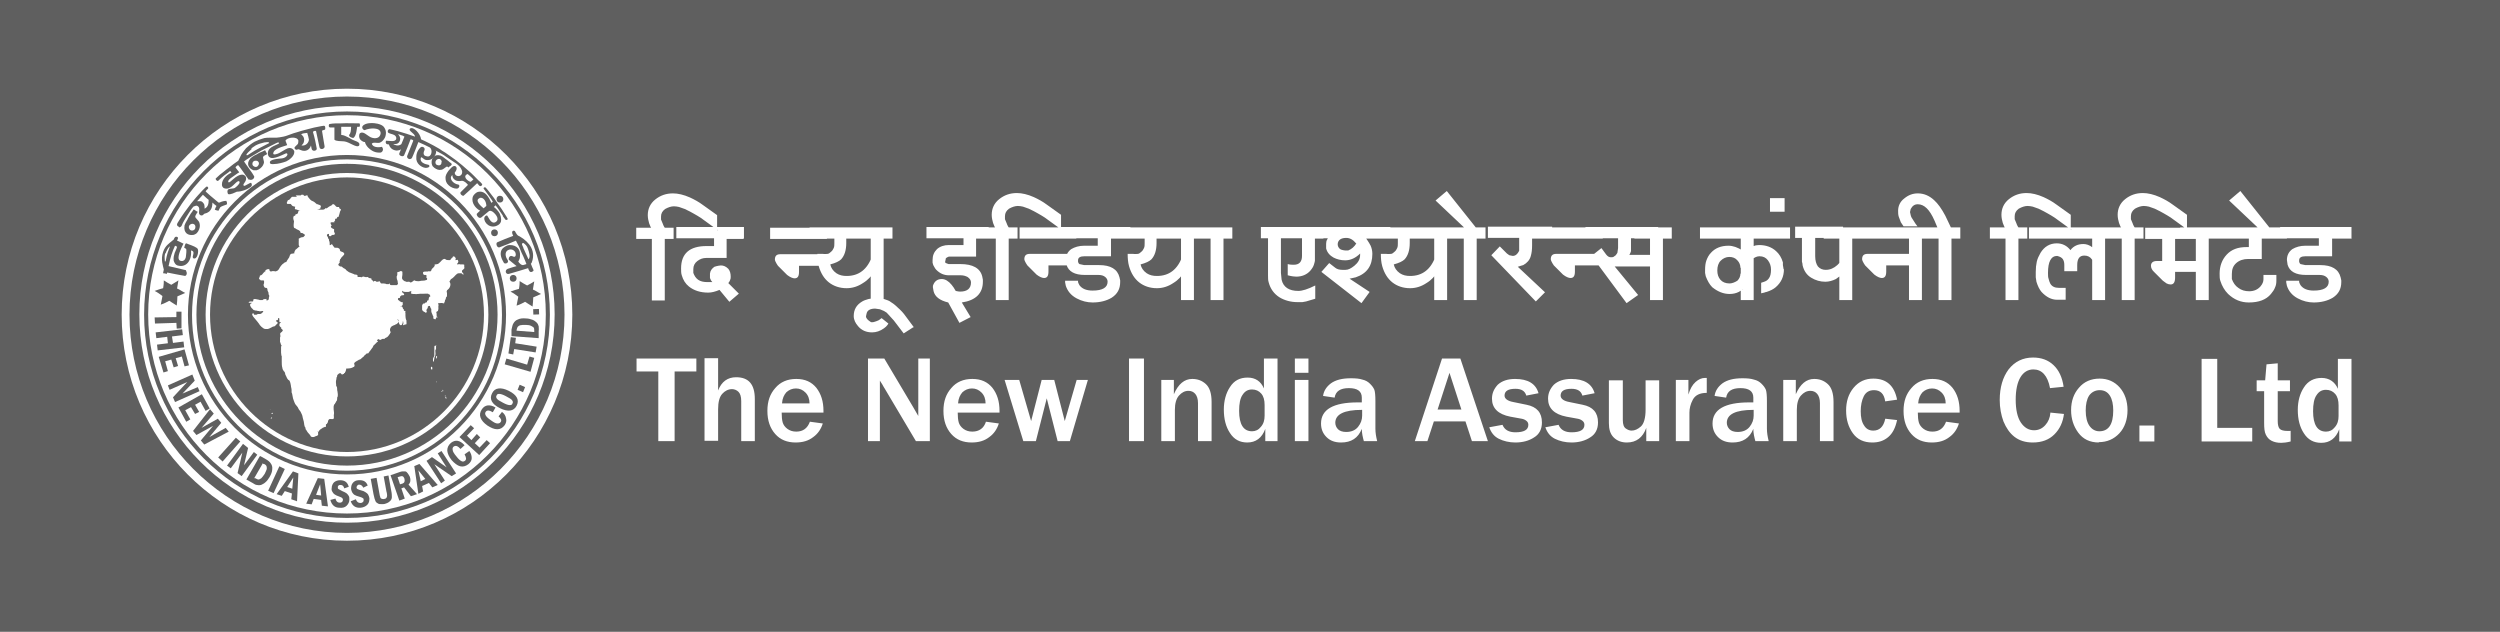 <?xml version="1.0" encoding="UTF-8"?>
<svg id="Layer_2" data-name="Layer 2" xmlns="http://www.w3.org/2000/svg" viewBox="0 0 73.56 18.59">
  <defs>
    <style>
      .cls-1 {
        fill: #fff;
      }

      .cls-2, .cls-3 {
        fill: #5f5f5f;
      }

      .cls-3 {
        fill-rule: evenodd;
      }
    </style>
  </defs>
  <g id="Layer_1-2" data-name="Layer 1">
    <g>
      <rect class="cls-2" x="0" width="73.56" height="18.59"/>
      <path class="cls-1" d="m68.81,11.93c0-.15-.03-.26-.1-.34-.07-.08-.16-.12-.27-.12-.12,0-.21.05-.28.16-.07.1-.1.26-.1.47,0,.4.13.6.38.6.1,0,.19-.04.26-.13.08-.09.11-.2.11-.33v-.3Zm.4,1.06h-.38v-.36c-.1.27-.28.4-.53.4-.22,0-.39-.09-.51-.28-.12-.18-.18-.41-.18-.69,0-.25.06-.48.18-.66.12-.19.3-.28.52-.28s.39.11.48.32v-.88h.4v2.43Zm-1.81-.32v.32c-.12.03-.21.04-.28.04-.11,0-.2-.02-.28-.06-.08-.04-.13-.1-.17-.18-.04-.08-.05-.19-.05-.35v-.93h-.22v-.32h.25l.04-.47.33-.03v.5h.36v.32h-.36v.88c0,.11.02.19.06.23.04.04.12.06.23.06.03,0,.07,0,.1,0Zm-1.13.32h-1.49v-2.43h.46v2.03h1.03v.4Zm-2.88-.47v.47h-.44v-.47h.44Zm-1.62.17c.27,0,.41-.2.41-.61,0-.18-.03-.33-.1-.44-.07-.11-.17-.16-.3-.16s-.24.06-.31.16c-.07.11-.1.26-.1.44,0,.2.04.35.11.45.07.1.17.16.29.16Zm-.01.33c-.27,0-.47-.1-.61-.29-.14-.19-.21-.41-.21-.66,0-.27.08-.49.23-.66.15-.18.36-.27.61-.27.24,0,.44.09.59.26.15.17.23.4.23.67s-.08.51-.24.68c-.16.17-.36.26-.61.26Zm-1.43-.88l.4.04c-.03.24-.12.44-.28.6-.16.16-.37.24-.64.24-.22,0-.4-.06-.54-.17-.14-.11-.24-.26-.32-.45-.07-.19-.11-.4-.11-.63,0-.37.09-.67.26-.9.18-.23.42-.35.72-.35.24,0,.44.07.6.22.16.15.26.36.3.64l-.4.04c-.07-.37-.24-.55-.49-.55-.16,0-.29.08-.38.23-.09.15-.14.37-.14.66s.05.52.15.67c.1.15.23.23.39.23.13,0,.24-.05.33-.15.09-.1.14-.22.15-.36Zm-3.08-.27c0-.13-.04-.24-.12-.32-.08-.08-.17-.12-.28-.12s-.2.04-.28.11c-.07.08-.12.18-.13.33h.81Zm.02.54l.37.05c-.05.16-.14.3-.28.4-.14.11-.31.16-.52.16-.25,0-.45-.08-.6-.25-.15-.17-.23-.39-.23-.68s.08-.5.23-.67c.15-.18.36-.27.62-.27s.45.09.59.26c.14.18.21.4.21.68v.05h-1.23c0,.12.01.22.03.29.02.07.07.14.14.19.07.05.15.08.26.08.2,0,.33-.1.4-.29Zm-1.8-.09l.35.04c-.05.23-.13.39-.26.5-.13.11-.28.16-.47.16-.25,0-.44-.09-.57-.27-.13-.18-.2-.4-.2-.67s.07-.49.22-.67c.15-.18.34-.27.58-.27.39,0,.62.21.7.62l-.35.05c-.03-.22-.14-.33-.33-.33-.14,0-.24.06-.3.18-.06.12-.09.27-.09.44,0,.18.03.32.1.42.06.1.15.15.27.15.18,0,.3-.11.35-.34Zm-1.52.66h-.4v-1.12c0-.12-.03-.21-.08-.27-.05-.06-.12-.09-.2-.09-.11,0-.2.05-.28.14-.08.09-.12.23-.12.42v.92h-.4v-1.8h.37v.42c.13-.3.31-.45.54-.45.16,0,.29.05.4.15.11.1.17.27.17.53v1.16Zm-2.36-.92c-.52,0-.78.13-.78.38,0,.07.03.14.08.19.05.05.13.08.24.08.15,0,.27-.05.35-.15.08-.1.12-.21.12-.33v-.17Zm.45.92h-.39c-.03-.11-.06-.23-.06-.36-.11.27-.31.4-.61.4-.18,0-.32-.05-.43-.16-.11-.11-.16-.24-.16-.4,0-.41.36-.62,1.08-.62.03,0,.07,0,.12,0v-.14c0-.19-.13-.28-.38-.28s-.39.09-.42.28l-.34-.05c.02-.15.1-.27.23-.37.14-.1.33-.15.59-.15.14,0,.25.01.34.04.09.02.16.06.22.12.06.06.1.11.13.18.02.06.03.17.03.33v.81c0,.12.02.24.05.36Zm-2.33,0h-.4v-1.8h.37v.43c.05-.17.12-.29.21-.37.09-.08.18-.12.28-.12.01,0,.03,0,.05,0v.44c-.21,0-.34.07-.41.2-.07.13-.1.26-.1.38v.83Zm-.89,0h-.38v-.39c-.1.28-.29.43-.57.43-.16,0-.29-.05-.39-.15-.1-.1-.14-.24-.14-.42v-1.26h.41v1.17c0,.13.03.21.09.25.06.04.11.06.17.06.09,0,.18-.04.27-.12.09-.08.14-.25.14-.5v-.86h.4v1.8Zm-3.34-.41l.38-.07c.06.15.19.22.38.22.25,0,.38-.07.38-.22,0-.05-.02-.09-.06-.12-.04-.03-.08-.05-.14-.06l-.33-.06c-.36-.07-.54-.25-.54-.53,0-.16.06-.29.17-.41.12-.11.29-.17.51-.17.38,0,.61.14.69.42l-.36.07c-.04-.14-.15-.2-.32-.2-.22,0-.32.07-.32.2,0,.09.09.16.26.19l.39.08c.3.06.45.23.45.52,0,.2-.08.35-.23.44-.15.1-.34.15-.55.15-.18,0-.35-.04-.49-.11-.14-.07-.23-.19-.28-.34Zm-1.65,0l.38-.07c.06.15.19.22.38.22.25,0,.38-.07.38-.22,0-.05-.02-.09-.06-.12-.04-.03-.08-.05-.14-.06l-.33-.06c-.36-.07-.54-.25-.54-.53,0-.16.06-.29.17-.41.12-.11.29-.17.51-.17.38,0,.61.14.69.42l-.36.07c-.04-.14-.15-.2-.32-.2-.22,0-.32.07-.32.2,0,.09.09.16.26.19l.39.08c.3.06.45.23.45.52,0,.2-.08.35-.23.44-.15.1-.34.15-.55.15-.18,0-.35-.04-.49-.11-.14-.07-.23-.19-.28-.34Zm-.83-.52l-.35-1.08-.35,1.08h.71Zm.78.93h-.47l-.19-.58h-.93l-.19.58h-.37l.8-2.43h.54l.81,2.43Zm-3.71-.92c-.52,0-.78.13-.78.38,0,.07.03.14.08.19.05.05.13.08.24.08.15,0,.27-.05.35-.15.08-.1.12-.21.12-.33v-.17Zm.45.92h-.39c-.03-.11-.06-.23-.06-.36-.11.27-.31.4-.61.4-.18,0-.32-.05-.43-.16-.11-.11-.16-.24-.16-.4,0-.41.36-.62,1.08-.62.03,0,.07,0,.12,0v-.14c0-.19-.13-.28-.38-.28s-.39.09-.42.28l-.34-.05c.02-.15.1-.27.23-.37.14-.1.33-.15.59-.15.14,0,.25.01.34.04.09.02.16.06.22.12.06.06.1.11.13.18.02.06.03.17.03.33v.81c0,.12.02.24.05.36Zm-2.02,0h-.4v-1.8h.4v1.8Zm0-2.01h-.4v-.42h.4v.42Zm-1.29.95c0-.15-.03-.26-.1-.34-.07-.08-.16-.12-.27-.12-.12,0-.21.05-.28.16-.07.1-.1.26-.1.47,0,.4.13.6.38.6.1,0,.19-.04.26-.13.08-.09.11-.2.11-.33v-.3Zm.4,1.06h-.38v-.36c-.1.27-.28.4-.53.4-.22,0-.39-.09-.51-.28-.12-.18-.18-.41-.18-.69,0-.25.06-.48.18-.66.12-.19.29-.28.52-.28s.39.11.48.32v-.88h.4v2.43Zm-1.96,0h-.4v-1.12c0-.12-.03-.21-.08-.27-.05-.06-.12-.09-.2-.09-.11,0-.2.05-.28.14-.08.09-.12.23-.12.42v.92h-.4v-1.8h.37v.42c.13-.3.31-.45.54-.45.16,0,.29.05.4.15.11.1.17.27.17.53v1.16Zm-1.99,0h-.44v-2.43h.44v2.43Zm-1.65-1.8l-.53,1.8h-.36l-.32-1.26-.32,1.26h-.37l-.55-1.8h.43l.35,1.21.31-1.21h.37l.31,1.21.35-1.21h.34Zm-3.01.69c0-.13-.04-.24-.12-.32-.08-.08-.17-.12-.28-.12s-.2.04-.28.11c-.07.08-.12.18-.13.33h.81Zm.02.54l.37.05c-.05.16-.14.3-.28.4-.14.11-.31.16-.52.16-.25,0-.45-.08-.6-.25-.15-.17-.23-.39-.23-.68s.08-.5.23-.67c.15-.18.36-.27.62-.27s.45.09.59.26c.14.18.21.4.21.68v.05h-1.23c0,.12.01.22.03.29.02.07.07.14.14.19.07.05.15.08.26.08.2,0,.34-.1.4-.29Zm-1.65.57h-.42l-.92-1.55s-.04-.06-.07-.12c-.01-.02-.04-.06-.07-.11v1.78h-.35v-2.43h.48l.85,1.43s.06.1.15.26v-1.69h.34v2.43Zm-3.55-1.11c0-.13-.04-.24-.12-.32-.08-.08-.17-.12-.28-.12s-.2.04-.28.11c-.07.08-.12.18-.13.33h.81Zm.02.54l.37.05c-.05.16-.14.3-.28.4-.14.11-.31.16-.52.16-.25,0-.45-.08-.6-.25-.15-.17-.23-.39-.23-.68s.08-.5.23-.67c.15-.18.36-.27.62-.27s.45.09.59.26c.14.18.21.4.21.68v.05h-1.23c0,.12.01.22.03.29.02.07.07.14.14.19.07.05.15.08.26.08.2,0,.33-.1.4-.29Zm-1.63.57h-.4v-1.18c0-.13-.03-.22-.08-.27-.05-.05-.12-.08-.19-.08-.11,0-.21.05-.29.14-.08.09-.12.24-.12.45v.93h-.4v-2.43h.4v.95c.1-.26.28-.39.53-.39.37,0,.55.21.55.64v1.24Zm-2.37,0h-.47v-2.05h-.64v-.38h1.76v.38h-.64v2.05Z"/>
      <path class="cls-1" d="m69.2,7.02h-.58v.52h-.78c-.13,0-.19.04-.19.12v.04s.01.05.04.07l.14.03h.44c.34,0,.54.12.6.36l.02.09v.05c0,.2-.08.35-.25.46-.15.09-.34.14-.56.14-.16,0-.32-.04-.47-.12-.17-.09-.27-.22-.32-.37l-.02-.1v-.05h.38v.04s.02.06.04.09c.08.11.21.16.39.16.29,0,.44-.09.44-.26,0-.05-.02-.1-.07-.14-.05-.04-.11-.06-.2-.06h-.4c-.3,0-.48-.1-.54-.3l-.02-.14c0-.13.05-.24.16-.32.1-.06.23-.1.38-.1h.4v-.22h-1.14v-.33h2.1v.33Zm-2.38-.26h-.32s-.91-.86-.91-.86l.33-.28.9,1.13Zm.46.26h-.73v.6h-.4c-.14,0-.26.04-.35.12-.09.08-.13.18-.13.32v.15c.04.11.1.2.19.26.09.07.2.1.32.1.14,0,.25-.05.33-.14.06-.07.09-.14.09-.21v-.13h.38v.17c0,.07-.01.14-.04.2-.02.06-.07.13-.12.19-.14.17-.36.25-.65.25-.23,0-.43-.08-.61-.25-.1-.1-.18-.23-.23-.39-.02-.06-.02-.13-.02-.21,0-.22.07-.41.21-.56.14-.15.33-.22.58-.22h.07v-.25h-1.03v-.33h2.15v.33Zm-2.03,0h-.26v1.81h-.38v-1.81h-.46v-.33h1.1v.33Zm-.44.98h-.81v.16c0,.14-.04.21-.13.21-.04,0-.08-.01-.12-.03l-.11-.08-.25-.25c-.07-.06-.1-.13-.1-.19,0-.09.06-.14.17-.14h.16v-.65h-.5v-.33h1.69v.33h-.81v.65h.81v.33Zm-.43-1.23l-.51-.37c-.06-.04-.13-.08-.2-.12-.07-.04-.16-.09-.27-.14-.06-.02-.12-.04-.17-.06-.05-.01-.1-.02-.15-.02-.08,0-.17.03-.26.08-.08.06-.12.13-.12.22v.09s.03.07.05.12c.02.06.05.12.11.18h-.42l-.05-.09-.04-.1c-.02-.07-.04-.15-.04-.24,0-.18.07-.34.22-.46.15-.12.32-.18.52-.18.15,0,.32.04.5.12.13.06.26.13.38.22l.42.3v.44Zm-1.31.25h-.26v1.81h-.38v-1.81h-.46v-.33h1.1v.33Zm-.87,0h-.26v1.81h-.38v-1.81h-.46v-.33h1.1v.33Zm-.55.76l-.1-.15c-.05-.07-.12-.11-.22-.11-.14,0-.21.09-.21.28v.18h-.38v-.18c0-.07-.01-.12-.04-.17-.03-.05-.09-.08-.17-.1-.18,0-.27.17-.27.5,0,.07,0,.13.02.18.01.05.03.1.05.14.05.08.13.12.25.12h.2v.35h-.25c-.17,0-.32-.08-.46-.23-.06-.07-.11-.17-.15-.3l-.02-.13v-.16c0-.11.01-.21.03-.3.02-.09.06-.17.11-.26.11-.18.27-.28.48-.28.16,0,.3.07.4.2.09-.12.22-.18.38-.18.09,0,.18.03.27.1l.09.1v.37Zm0-.76h-1.95v-.33h1.95v.33Zm-.69-.25l-.51-.37c-.06-.04-.13-.08-.2-.12-.07-.04-.16-.09-.27-.14-.06-.02-.12-.04-.17-.06-.05-.01-.1-.02-.15-.02-.08,0-.17.03-.26.08-.08.06-.12.13-.12.22v.09s.03.07.05.12c.02.06.05.12.11.18h-.42l-.05-.09-.04-.1c-.02-.07-.04-.15-.04-.24,0-.18.07-.34.22-.46.15-.12.32-.18.52-.18.15,0,.32.04.5.12.13.06.26.13.38.22l.42.3v.44Zm-1.31.25h-.26v1.81h-.38v-1.81h-.46v-.33h1.1v.33Zm-2.22-.27h-.4l-.11-.26c-.14-.32-.3-.48-.49-.48-.1,0-.16.05-.21.14l-.02.09.02.09c.01.05.04.1.07.14l.07.11.06.08h-.41s-.08-.12-.08-.12l-.06-.16c-.02-.06-.02-.12-.02-.18,0-.14.06-.27.18-.36.12-.1.25-.15.4-.15.18,0,.34.07.48.2.11.1.22.25.33.46l.2.42Zm.25.27h-.26v1.81h-.38v-1.81h-.46v-.33h1.1v.33Zm-.87,0h-.26v1.81h-.38v-1.81h-.46v-.33h1.1v.33Zm-.49.79h-.82v.18c0,.13-.04.19-.13.19-.05,0-.13-.03-.22-.1l-.27-.27s-.08-.11-.09-.18c0-.11.05-.16.16-.16h1.37v.34Zm0-.79h-1.67v-.33h1.67v.33Zm-1.56,0h-.26v1.81h-.38v-1.81h-.46v-.33h1.1v.33Zm-.54.68v.36s-.1.08-.2.15c-.1.05-.21.08-.31.08-.15,0-.29-.04-.42-.12-.13-.08-.21-.2-.25-.36,0-.04-.01-.08-.02-.11,0-.03,0-.07,0-.12v-.58h-.2v-.33h1.41v.33h-.82v.54c0,.13.03.23.08.3.06.07.14.1.23.1.13,0,.24-.05.34-.14l.04-.04.08-.1.05.02Zm-1.71-1.47h-.43v-.4h.43v.4Zm-.02,1.69c0,.22-.08.39-.24.53-.07.06-.15.1-.27.14-.02,0-.04.01-.07.02l-.09.02v-.31l.09-.03c.06-.02.1-.05.13-.09.05-.06.07-.15.07-.27,0-.1-.03-.19-.09-.27-.06-.08-.14-.12-.25-.12-.07,0-.14.03-.23.1-.1.08-.14.17-.14.27v.07h-.05v-.49s.03-.05.04-.06c.06-.09.12-.15.18-.18.03-.01.06-.02.09-.03.03,0,.06-.01.1-.01.2,0,.37.06.5.18.09.08.16.19.2.33v.08s.02.12.02.12Zm.18-.9h-1.27v-.33h1.27v.33Zm-.81,0h-.26v1.81h-.38v-1.81h-.46v-.33h1.1v.33Zm-.57,1.49l-.13.08c-.08.04-.17.06-.27.06-.18,0-.35-.07-.51-.2-.08-.08-.14-.19-.19-.32l-.02-.1v-.08c0-.11.01-.21.04-.29.03-.08.07-.16.14-.23.12-.13.29-.2.51-.2.13,0,.27.05.41.14v.51h-.06c0-.08-.03-.16-.09-.22-.06-.07-.14-.1-.24-.1-.09,0-.18.04-.25.11-.07.07-.1.17-.1.29,0,.11.03.2.09.27.06.07.15.11.27.11.07,0,.15-.03.23-.08.06-.06.09-.13.09-.21h.06v.48Zm0-1.49h-1.27v-.33h1.27v.33Zm-2.1,0h-.26v1.81h-.38v-1.81h-.46v-.33h1.1v.33Zm-.4.82h-1.28l.69.84-.34.24-1.03-1.39.29-.23.14.19c.04.05.08.08.14.08.04,0,.07,0,.1-.03.04-.02.06-.05.09-.1l.02-.14v-.29h-.96v-.33h2.14v.33h-.8v.38s-.02.07-.05.11h.84v.33Zm-1.63-.03h-.82v.18c0,.13-.04.19-.13.19-.05,0-.13-.03-.22-.1l-.27-.27s-.08-.11-.09-.18c0-.11.05-.16.16-.16h1.37v.34Zm0-.79h-1.67v-.33h1.67v.33Zm-1.5,0h-.58v.2c0,.12-.01.22-.04.32-.03.11-.11.2-.22.26l-.07.02-.09.03.8.75-.27.27-1.31-1.36.25-.26.21.21.07.05.1.02c.08,0,.14-.05.19-.15v-.38h-.92v-.33h1.89v.33Zm-2.19-.26h-.32s-.91-.86-.91-.86l.33-.28.9,1.13Zm.24.26h-.26v1.81h-.38v-1.81h-.46v-.33h1.1v.33Zm-.87,0h-.26v1.81h-.38v-1.81h-.46v-.33h1.1v.33Zm-.54.52v.44c-.07.14-.18.26-.33.35-.15.1-.31.15-.48.15-.2,0-.38-.06-.52-.17-.14-.11-.24-.27-.3-.48-.03-.11-.04-.23-.04-.36h.16c.06.01.11,0,.14,0,.03,0,.07-.03.1-.06.04-.03.06-.07.08-.11.02-.04.02-.09.02-.14v-.14h-.73v-.33h1.89v.33h-.81v.13c0,.21-.05.37-.15.48-.06.06-.17.11-.32.15.02.1.08.19.18.26.09.06.19.08.3.08.36,0,.61-.19.75-.58h.05Zm-2.4-.38c-.09-.11-.18-.16-.29-.16-.15,0-.24.06-.25.18,0,.06.02.1.06.14.02.02.07.04.16.05h.09c.1-.04.18-.11.24-.21Zm1.01-.14h-.71s.08.11.13.21c.03.07.05.15.05.24,0,.35-.16.58-.49.69l-.18.04.59.39-.24.33-1.18-.92.23-.26.18.14c.05.04.12.06.21.06h.09c.08,0,.16-.04.26-.12.11-.09.17-.19.17-.32v-.04c-.13.13-.28.2-.44.2-.13,0-.24-.03-.34-.08-.11-.06-.19-.15-.22-.27v-.12s0-.06.01-.1l.04-.08h-.31v-.33h2.15v.33Zm-1.97,0h-.25v.65s-.01.07-.03.12c-.02.06-.05.11-.11.18-.1.11-.24.17-.41.17-.05,0-.14-.01-.25-.04v-.33c.07.02.13.02.18.02.16,0,.24-.09.24-.26v-.52h-.62v1.02l.02.2c.05.22.22.33.49.33.12,0,.28-.05.5-.16v.39l-.27.08-.11.02h-.14c-.2,0-.38-.05-.53-.14-.16-.1-.27-.25-.32-.44-.02-.06-.02-.13-.02-.21v-1.09h-.21v-.33h1.84v.33Zm-2.68,0h-.26v1.81h-.38v-1.81h-.46v-.33h1.1v.33Zm-.87,0h-.26v1.81h-.38v-1.81h-.46v-.33h1.1v.33Zm-.54.52v.44c-.07.14-.18.26-.33.35-.15.1-.31.15-.48.15-.2,0-.38-.06-.52-.17-.14-.11-.24-.27-.3-.48-.03-.11-.04-.23-.04-.36h.16c.06.01.11,0,.14,0,.03,0,.07-.03.1-.06.04-.03.06-.07.08-.11.02-.04.02-.09.02-.14v-.14h-.73v-.33h1.89v.33h-.81v.13c0,.21-.05.37-.15.48-.06.06-.17.11-.32.15.02.1.08.19.18.26.09.06.19.08.3.08.36,0,.61-.19.75-.58h.05Zm-1.58-.52h-.58v.52h-.78c-.13,0-.19.04-.19.12v.04s.01.05.04.07l.14.03h.44c.34,0,.54.12.6.36l.02.09v.05c0,.2-.08.35-.25.46-.15.09-.34.14-.56.14-.16,0-.32-.04-.47-.12-.17-.09-.27-.22-.32-.37l-.02-.1v-.05h.38v.04s.02.06.04.09c.08.11.21.16.39.16.29,0,.44-.09.44-.26,0-.05-.02-.1-.07-.14-.05-.04-.11-.06-.2-.06h-.4c-.3,0-.48-.1-.54-.3l-.02-.14c0-.13.05-.24.16-.32.1-.06.23-.1.38-.1h.4v-.22h-1.14v-.33h2.1v.33Zm-1.6.79h-.82v.18c0,.13-.04.19-.13.19-.05,0-.13-.03-.22-.1l-.27-.27s-.08-.11-.09-.18c0-.11.05-.16.16-.16h1.37v.34Zm0-.79h-1.67v-.33h1.67v.33Zm-.42-.25l-.51-.37c-.06-.04-.13-.08-.2-.12-.07-.04-.16-.09-.27-.14-.06-.02-.12-.04-.17-.06-.05-.01-.1-.02-.15-.02-.08,0-.17.03-.26.08-.08.06-.12.13-.12.22v.09s.03.07.05.12c.02.06.05.12.11.18h-.42l-.05-.09-.04-.1c-.02-.07-.04-.15-.04-.24,0-.18.07-.34.22-.46.15-.12.32-.18.52-.18.15,0,.32.04.5.12.13.06.26.13.38.22l.42.3v.44Zm-1.31.25h-.26v1.81h-.38v-1.81h-.46v-.33h1.1v.33Zm-.85,0h-.37v.53h-.8s-.06.02-.09.05c0,.02-.01.05-.02.1v.02l.02.02.08.03h.35c.36,0,.58.12.64.36l.02.1v.06c0,.34-.21.55-.62.61l.26.43-.33.17-.33-.6c-.25-.06-.39-.17-.43-.33l-.02-.11v-.05c.04-.13.13-.2.26-.2.1,0,.2.06.29.17l.06.08.06.1s.08.02.13.02c.21,0,.32-.09.32-.27,0-.06-.03-.11-.1-.16-.06-.03-.12-.05-.2-.05h-.35c-.14,0-.26-.05-.37-.16-.04-.04-.06-.09-.09-.14l-.02-.07v-.08c0-.13.04-.23.13-.32.09-.08.21-.12.35-.12h.43v-.2h-1.09v-.33h1.83v.33Zm-2.22,2.61l-.28.18-.29-.38-.21-.23-.08-.05-.12-.05-.14-.02c-.14,0-.23.05-.25.14l-.02.09c0,.05.05.11.15.17h.06s.09-.02.17-.06l.08-.06.2.16s-.04.08-.13.14c-.11.08-.23.12-.35.12-.17,0-.31-.06-.41-.18-.08-.09-.13-.19-.13-.3,0-.19.08-.33.25-.43.05-.03.11-.05.18-.07l.11-.02h.27c.06.01.12.03.2.06.03.01.06.03.1.06.04.02.07.05.11.08.1.09.19.17.26.26l.29.39Zm-.61-2.61h-.26v1.81h-.38v-1.81h-.46v-.33h1.1v.33Zm-.54.52v.44c-.07.14-.18.26-.33.35-.15.1-.31.15-.48.15-.2,0-.38-.06-.52-.17-.14-.11-.24-.27-.3-.48-.03-.11-.04-.23-.04-.36h.16c.06.01.11,0,.14,0,.03,0,.07-.03.1-.06.04-.03.06-.07.08-.11.02-.04.02-.09.02-.14v-.14h-.73v-.33h1.89v.33h-.81v.13c0,.21-.05.37-.15.48-.06.06-.17.11-.32.15.02.1.08.19.18.26.09.06.19.08.3.08.36,0,.61-.19.75-.58h.05Zm-1.39.28h-.82v.18c0,.13-.04.19-.13.19-.05,0-.13-.03-.22-.1l-.27-.27s-.08-.11-.09-.18c0-.11.05-.16.16-.16h1.37v.34Zm0-.79h-1.67v-.33h1.67v.33Zm-2.46,0h-.49v.56h-.6c-.1,0-.18.03-.26.09-.08.06-.12.14-.12.24v.11c.03.08.07.15.14.2.07.05.16.07.27.07h.15s-.04-.05-.04-.05l-.03-.07v-.13c.01-.09.06-.15.13-.2.03-.01.09-.03.19-.04.08,0,.15.03.22.1.05.06.07.14.07.23,0,.03,0,.07-.02.1,0,.02-.02.05-.05.09l.31.31-.28.24-.29-.35c-.12.05-.23.08-.33.08-.23,0-.42-.06-.57-.18-.1-.08-.17-.19-.21-.33-.02-.06-.02-.13-.02-.2,0-.44.25-.66.75-.66h.22v-.23h-1.11v-.33h1.99v.33Zm-.74-.25l-.51-.37c-.06-.04-.13-.08-.2-.12-.07-.04-.16-.09-.27-.14-.06-.02-.12-.04-.17-.06-.05-.01-.1-.02-.15-.02-.08,0-.17.03-.26.08-.08.06-.12.13-.12.22v.09s.03.07.05.12c.02.06.05.12.11.18h-.42l-.05-.09-.04-.1c-.02-.07-.04-.15-.04-.24,0-.18.07-.34.22-.46.15-.12.32-.18.52-.18.15,0,.32.04.5.12.13.06.26.13.38.22l.42.3v.44Zm-1.31.25h-.26v1.81h-.38v-1.81h-.46v-.33h1.1v.33Z"/>
      <path class="cls-1" d="m10.21,15.97c3.69,0,6.69-3.01,6.69-6.71s-3.01-6.71-6.69-6.71-6.69,3.01-6.69,6.71,3.01,6.71,6.69,6.71"/>
      <path class="cls-2" d="m10.21,16.03c-3.72,0-6.75-3.04-6.75-6.77s3.03-6.77,6.75-6.77,6.75,3.04,6.75,6.77-3.03,6.77-6.75,6.77Zm0-13.42c-3.66,0-6.63,2.98-6.63,6.65s2.97,6.65,6.63,6.65,6.63-2.98,6.63-6.65-2.97-6.65-6.63-6.65Z"/>
      <path class="cls-2" d="m10.21,13.7c-2.44,0-4.43-1.99-4.43-4.44s1.99-4.44,4.43-4.44,4.43,1.99,4.43,4.44-1.99,4.44-4.43,4.44Zm0-8.61c-2.29,0-4.16,1.87-4.16,4.17s1.87,4.17,4.16,4.17,4.16-1.87,4.16-4.17-1.87-4.17-4.16-4.17Z"/>
      <path class="cls-2" d="m10.21,13.96c-2.58,0-4.68-2.11-4.68-4.7s2.1-4.7,4.68-4.7,4.68,2.11,4.68,4.7-2.1,4.7-4.68,4.7Zm0-9.27c-2.52,0-4.56,2.05-4.56,4.58s2.05,4.58,4.56,4.58,4.56-2.05,4.56-4.58-2.05-4.58-4.56-4.58Z"/>
      <path class="cls-2" d="m10.21,15.24c-3.29,0-5.97-2.69-5.97-5.98s2.68-5.98,5.97-5.98,5.97,2.69,5.97,5.98-2.68,5.98-5.97,5.98Zm0-11.85c-3.22,0-5.85,2.63-5.85,5.86s2.62,5.86,5.85,5.86,5.85-2.63,5.85-5.86-2.62-5.86-5.85-5.86Z"/>
      <path class="cls-2" d="m10.21,15.68c-3.53,0-6.4-2.88-6.4-6.42s2.87-6.42,6.4-6.42,6.4,2.88,6.4,6.42-2.87,6.42-6.4,6.42Zm0-12.56c-3.37,0-6.11,2.75-6.11,6.13s2.74,6.13,6.11,6.13,6.11-2.75,6.11-6.13-2.74-6.13-6.11-6.13Z"/>
      <path class="cls-3" d="m10.21,13.3c2.22,0,4.03-1.82,4.03-4.04s-1.81-4.04-4.03-4.04-4.03,1.82-4.03,4.04,1.81,4.04,4.03,4.04"/>
      <polygon class="cls-2" points="5.34 9.17 5.34 9.66 5.2 9.67 5.19 9.5 4.56 9.52 4.55 9.34 5.19 9.33 5.19 9.17 5.34 9.17"/>
      <polygon class="cls-2" points="5.36 9.69 5.38 9.86 5.06 9.9 5.09 10.09 5.4 10.05 5.42 10.22 4.64 10.31 4.62 10.14 4.94 10.1 4.92 9.91 4.6 9.95 4.58 9.78 5.36 9.69"/>
      <polygon class="cls-2" points="5.43 10.28 5.56 10.75 5.43 10.78 5.35 10.49 5.17 10.54 5.24 10.77 5.11 10.81 5.04 10.58 4.86 10.63 4.94 10.92 4.81 10.96 4.67 10.5 5.43 10.28"/>
      <polygon class="cls-2" points="5.66 11.02 5.73 11.2 5.37 11.58 5.82 11.39 5.87 11.51 5.15 11.83 5.09 11.69 5.51 11.24 4.99 11.47 4.94 11.34 5.66 11.02"/>
      <polygon class="cls-2" points="5.94 11.6 6.17 12.02 6.05 12.09 5.9 11.82 5.74 11.91 5.86 12.12 5.74 12.18 5.62 11.98 5.45 12.07 5.6 12.34 5.48 12.41 5.25 11.99 5.94 11.6"/>
      <polygon class="cls-2" points="6.18 12.04 6.29 12.17 5.93 12.59 6.41 12.32 6.51 12.44 6.16 12.86 6.64 12.59 6.73 12.7 6.01 13.08 5.91 12.96 6.27 12.53 5.78 12.8 5.68 12.68 6.18 12.04"/>
      <polygon class="cls-2" points="6.94 12.88 7.07 12.99 6.55 13.58 6.42 13.46 6.94 12.88"/>
      <polygon class="cls-2" points="7.15 13.06 7.3 13.18 7.18 13.69 7.47 13.3 7.57 13.38 7.11 14.01 6.99 13.92 7.13 13.32 6.79 13.78 6.68 13.7 7.15 13.06"/>
      <path class="cls-2" d="m7.66,13.42l.16.09c.07.04.12.08.15.13.03.04.05.1.04.17,0,.07-.03.14-.08.23-.04.06-.07.11-.12.15-.04.04-.09.06-.13.08-.04.01-.08.01-.12,0-.04,0-.08-.03-.13-.06l-.18-.1.39-.68Zm.08.2l-.26.45h.03s.07.04.09.04c.03,0,.06-.02.09-.04.03-.03.06-.07.1-.13.03-.06.05-.11.06-.14,0-.04,0-.07-.01-.09-.01-.02-.03-.04-.07-.06h-.03Z"/>
      <polygon class="cls-2" points="8.22 13.72 8.38 13.8 8.05 14.51 7.89 14.44 8.22 13.72"/>
      <path class="cls-2" d="m8.62,13.87l.16.06-.04.82-.17-.06.02-.17-.21-.07-.09.14-.15-.05.48-.67Zm-.02.51l.03-.33-.18.28.15.05Z"/>
      <path class="cls-2" d="m9.37,14.07l.17.02.11.81-.18-.02-.02-.17-.22-.03-.06.16-.16-.02.34-.75Zm.08.51l-.03-.33-.12.31.15.02Z"/>
      <path class="cls-2" d="m10.27,14.32l-.14.05c-.02-.07-.05-.1-.11-.1-.03,0-.05,0-.06.02-.02.01-.02.03-.02.05,0,.02,0,.04.02.05.02.01.05.03.11.06.05.02.09.04.12.06.03.02.05.05.07.08.02.03.02.07.02.11,0,.07-.03.13-.08.18-.05.05-.12.07-.21.06-.14,0-.23-.08-.27-.23l.15-.04c.02.08.06.12.12.12.03,0,.05,0,.07-.02.02-.01.03-.04.03-.06,0-.02,0-.04-.02-.05-.01-.02-.04-.03-.09-.05-.06-.02-.1-.04-.13-.06-.03-.02-.05-.04-.07-.08-.02-.03-.03-.07-.02-.11,0-.07.03-.13.07-.17.05-.04.11-.06.18-.06.14,0,.22.07.25.19"/>
      <path class="cls-2" d="m10.83,14.28l-.14.07c-.03-.06-.07-.09-.12-.09-.03,0-.04.01-.06.03-.01.02-.02.03-.02.05,0,.02.01.04.03.05.02.01.06.03.11.04.05.01.09.03.12.05.03.02.06.04.08.07.02.03.03.07.04.11,0,.07-.01.14-.06.19-.05.05-.11.08-.2.09-.14.01-.24-.05-.29-.19l.15-.06c.03.08.07.11.14.11.03,0,.05-.01.07-.03.02-.02.02-.04.02-.06,0-.02,0-.04-.02-.05-.01-.01-.05-.03-.09-.04-.06-.02-.11-.03-.14-.05-.03-.01-.06-.04-.08-.07-.02-.03-.03-.07-.04-.11,0-.07.01-.13.05-.18.04-.05.1-.08.17-.08.14-.01.23.04.27.16"/>
      <path class="cls-2" d="m10.91,14.09l.17-.03.08.44c.01.06.02.11.03.13,0,.02.02.04.05.05.02,0,.04.01.07,0,.03,0,.05-.02.06-.03.01-.02.02-.04.02-.06,0-.02,0-.07-.02-.13l-.08-.44.14-.03.08.44c.02.09.02.15.02.2,0,.04-.02.09-.06.12-.04.04-.09.06-.16.08-.07.01-.12,0-.16,0-.04-.02-.08-.04-.1-.08-.02-.04-.04-.11-.06-.21l-.08-.44Z"/>
      <path class="cls-2" d="m11.5,13.98l.23-.08s.08-.03.11-.03c.03,0,.05,0,.08,0,.03,0,.06.03.08.06.02.03.04.06.06.1.03.09.02.17-.04.23l.25.28-.18.06-.2-.26-.08.03.1.3-.16.06-.26-.75Zm.2.06l.07.21.07-.02c.06-.02.08-.07.06-.14,0-.02-.02-.04-.03-.06-.01-.01-.03-.02-.04-.02-.01,0-.03,0-.06.01l-.07.02Z"/>
      <path class="cls-2" d="m12.18,13.72l.16-.07.54.62-.16.07-.1-.13-.2.09.03.16-.14.07-.12-.82Zm.34.38l-.21-.26.07.32.14-.07Z"/>
      <polygon class="cls-2" points="12.55 13.56 12.71 13.45 13.14 13.75 12.88 13.34 12.99 13.27 13.42 13.93 13.29 14.01 12.78 13.66 13.09 14.14 12.98 14.22 12.55 13.56"/>
      <path class="cls-2" d="m13.68,13.36l.13-.09c.05.07.07.14.07.21,0,.07-.04.13-.1.18-.08.06-.16.08-.24.06-.08-.02-.17-.09-.25-.18-.08-.1-.12-.19-.13-.28,0-.09.03-.16.11-.23.13-.1.26-.08.4.07l-.12.11c-.08-.09-.14-.11-.2-.07-.03.02-.04.06-.03.1,0,.04.04.11.11.19.06.08.11.12.15.14.04.02.07.01.1-.01.05-.04.04-.1-.01-.19"/>
      <polygon class="cls-2" points="13.52 12.86 13.85 12.51 13.95 12.6 13.74 12.82 13.87 12.95 14.03 12.77 14.13 12.87 13.97 13.04 14.11 13.17 14.32 12.95 14.42 13.04 14.1 13.39 13.52 12.86"/>
      <path class="cls-2" d="m14.67,12.25l.1-.13c.07.05.11.12.12.19.02.07,0,.14-.04.2-.06.08-.13.12-.22.12-.09,0-.18-.04-.29-.11-.1-.07-.17-.15-.2-.23-.03-.08-.02-.16.04-.25.09-.13.23-.15.4-.05l-.08.14c-.1-.06-.17-.07-.21-.01-.02.03-.02.06,0,.1.02.04.07.09.16.15.08.06.14.09.18.09.04,0,.07,0,.1-.04.04-.05.01-.11-.07-.18"/>
      <path class="cls-2" d="m14.97,11.5c.24.12.32.27.23.44-.04.08-.11.13-.19.14-.08.01-.18-.01-.3-.07-.24-.12-.32-.27-.23-.44.04-.08.1-.13.19-.14.08-.01.18.01.3.07Zm-.08.16c-.09-.05-.16-.07-.2-.07-.04,0-.07.01-.08.05-.02.03-.01.06.01.09.02.03.08.07.18.12.09.05.16.07.2.07.04,0,.07-.01.08-.05.02-.03.01-.06-.01-.09-.02-.03-.08-.07-.18-.12Z"/>
      <polygon class="cls-2" points="15.23 11.47 15.29 11.32 15.45 11.39 15.39 11.54 15.23 11.47"/>
      <polygon class="cls-2" points="14.85 10.72 14.9 10.55 15.51 10.73 15.58 10.49 15.72 10.53 15.61 10.94 14.85 10.72"/>
      <polygon class="cls-2" points="14.96 10.4 15.03 9.92 15.18 9.94 15.16 10.1 15.79 10.2 15.76 10.37 15.13 10.27 15.1 10.43 14.96 10.4"/>
      <path class="cls-2" d="m15.05,9.89v-.19c.02-.08.03-.15.06-.19.03-.05.07-.09.13-.11.06-.03.14-.04.24-.03.07,0,.13.02.19.04.05.02.09.05.12.08.03.03.05.07.06.11,0,.04.01.09,0,.14v.21s-.8-.06-.8-.06Zm.15-.16l.52.04v-.03s0-.07-.01-.09c-.01-.02-.04-.04-.08-.06-.04-.02-.09-.03-.16-.03-.07,0-.12,0-.16.01-.04.01-.06.03-.08.05-.01.02-.02.05-.03.09v.03Z"/>
      <rect class="cls-2" x="15.69" y="9.09" width=".17" height=".16" transform="translate(-.31 .56) rotate(-2)"/>
      <path class="cls-1" d="m9.46,6.14s0,0,0,0h0Z"/>
      <path class="cls-1" d="m9.32,6.05s0-.03-.01-.04c0-.01-.01-.02-.02-.03-.04-.04-.08-.06-.13-.08-.02-.01-.04-.04-.06-.06-.02-.02-.04-.05-.05-.07,0-.02,0-.03-.03-.02-.01,0-.02,0-.03.01-.01,0-.02.01-.04,0-.01,0-.01-.02-.03-.03-.01,0-.04,0-.05,0,0,0-.01.01-.02.02,0,0-.02,0-.03,0-.02,0-.04,0-.06,0-.01,0-.05,0-.06,0,.01.01.03.02.03.04-.01,0-.03,0-.04,0,0,0-.01,0-.02,0,0,0-.01,0-.02,0-.01,0-.03,0-.04,0-.02,0-.02,0-.03.01-.02.02-.04.05-.06.07-.02.02-.05.01-.06.04,0,.02-.03.05-.02.07.01.03.03.02.06.02.01,0,.03,0,.04,0,.02,0,.02.01.03.02.02.03.03.04.06.05.01,0,.02,0,.04.01.02,0,.02.01.01.03,0,0-.01.03,0,.04,0,.01.02.01.03.01.05.02.11.04.16.05.03,0,.06.01.09.03.03.01.06.02.09.02.04,0,.08.02.12,0,.02,0,.04-.02.06-.02.02,0,.04,0,.06,0,.02,0,.02-.01.03-.02,0,0,.03-.01.03-.02-.01,0,0-.02-.01-.03.03,0,.05-.01.07-.03,0,0,.01,0,.02-.01,0-.01,0,0,0-.02,0-.02.02-.03.01-.05,0-.01-.02-.02-.04-.03-.03-.01-.07-.02-.09-.04"/>
      <path class="cls-1" d="m8.78,6.22s-.01.02-.01.03c0,.01,0,.02-.01.03,0,0-.02.01-.03.02-.01,0-.03,0-.04.02,0,.02,0,.03-.02.03-.01,0-.03,0-.03.01,0,0,0,.01,0,.02,0,0-.01,0-.01.02,0,0,0,.01,0,.02,0,0,0,.02,0,.02,0,.02.02.05.02.07,0,.02,0,.03.02.03.05.01.11,0,.16,0,.04,0,.09,0,.13-.01.05,0,.11,0,.16,0,.05,0,.11,0,.16-.02.04,0,.09-.02.12-.04.03-.02.05-.04.08-.06.03-.02.06-.03.09-.05.02-.01.03-.04.04-.06.01-.03,0-.06,0-.09,0-.01,0-.03-.01-.04,0,0-.01-.03-.02-.03-.01,0-.03.01-.04.02-.01,0-.02.01-.04.01-.02,0-.03,0-.05,0-.05,0-.1,0-.15,0-.02,0-.04,0-.06,0-.03,0-.06-.01-.09-.01-.05,0-.1,0-.15,0-.03,0-.06,0-.09,0-.03,0-.06.02-.09.03-.01,0-.04.02-.04.03h0Z"/>
      <path class="cls-1" d="m9.84,6.55s0-.03,0-.04c.01-.01.02-.01.02-.03,0,0,0-.03,0-.04,0-.01.02,0,.03,0,.03-.01.02-.05.05-.06.02,0,.03,0,.03-.02,0-.01,0-.02.01-.04,0-.02.02-.05.02-.08,0-.02.04-.06.03-.08,0,0-.02-.02-.03-.02-.01,0-.02-.02-.02-.03,0-.02,0-.02-.02-.02-.01,0-.03,0-.04,0-.05,0-.07-.1-.13-.08-.01,0-.02.02-.03.03-.01.01-.03.01-.04.02-.03.01-.05.03-.08.05,0,0-.02.02-.03.02-.01,0-.02,0-.03,0-.02,0-.02.02-.02.05,0,.03,0,.07,0,.1-.02.06-.06.12-.07.19,0,.05.03.08.07.1.02.01.06.01.09,0,.02,0,.04-.02.05-.04.01-.01,0-.02.03-.02.02,0,.04,0,.06,0,.02,0,.05,0,.06.02h0Z"/>
      <path class="cls-1" d="m9.83,6.52s0,.01,0,.02c0,.01,0,0-.01,0-.01,0-.02,0-.04,0-.03,0-.07,0-.05.04,0,.02.04.05.02.07,0,0-.01,0-.02,0,0,0,0,.02,0,.02,0,.02,0,.03,0,.05,0,.02,0,.03-.01.04-.02,0-.05,0-.07,0-.03,0-.06-.01-.08-.02-.02,0-.03,0-.05-.02-.03-.01-.08-.02-.09-.05,0-.02,0-.03,0-.05,0-.03,0-.07,0-.09.03-.06.08-.11.14-.13.03-.01.07-.02.1-.02.02,0,.03.02.05.02.03.02.07.03.09.07,0,.01.01.03.02.05,0,0,0,0,0,0,0,0,0,0,0,0h0Z"/>
      <path class="cls-1" d="m9.73,6.64s0,.05.03.07c.02.01.05.03.07.03,0,.03,0,.05,0,.08,0,.01,0,.02.02.03,0,.01.01.01,0,.03,0,.01,0,.02-.02.03-.01,0-.02,0-.04,0,0,0-.03.01-.04.02-.01,0-.01.02-.03.02-.02,0-.03,0-.04-.02,0-.01,0-.01,0-.03,0-.01,0-.01,0-.02-.02,0-.05.01-.07.03-.01.01,0,.02,0,.03,0,.01,0,.03,0,.05,0,.02-.02.04-.03.06-.03.03-.07.06-.11.07-.07.02-.14.03-.21.03-.06,0-.13-.03-.18-.07-.03-.03-.05-.07-.08-.11,0,0-.02-.02-.02-.03,0,0,0-.02,0-.03.02-.04.04-.08.06-.11.05-.08.11-.15.21-.16.03,0,.06,0,.08.03.02.01.03.03.05.03.03,0,.06,0,.08,0,.04,0,.07-.02.1-.04.03-.01.06-.02.09-.03.02,0,.04,0,.06.01h0Z"/>
      <path class="cls-1" d="m9.51,6.44s.04-.08,0-.08c-.03,0-.08,0-.11,0-.04.01-.08.03-.13.03-.04,0-.07,0-.11,0-.04,0-.08.01-.13.02-.06,0-.11.03-.17.05-.05.02-.11.03-.17.03-.02,0-.03,0-.03.01,0,0,0,.02-.01.02,0,.03-.01.06-.01.1,0,.03,0,.07.02.09.02,0,.05.02.06.03.02.01.04.02.06.03.02.01.06.01.07.04,0,.01,0,.03,0,.04,0,0,0,0,.01,0,0,0,.01,0,.02,0,.02.01.05,0,.08.02,0,0,.02.01.03.02.02.01.04,0,.06,0,.07,0,.14,0,.21,0,.07,0,.14,0,.19-.05.03-.02.05-.05.07-.08.03-.04.05-.09.06-.13.03-.06,0-.14-.01-.21,0-.02-.01-.04-.02-.06l-.05.04Z"/>
      <path class="cls-1" d="m8.83,6.79s0,.01,0,.02c0,0,0,0,0,0,0,0,0,0,.01.01,0,0,0,.01,0,.02.01.01.04.01.06.02.01,0,.02.01.03.02,0,0,.02,0,.02.01.01,0,.02.02.02.03,0,0,0,.02-.01.02,0,0-.01.01-.02.02-.01.02-.03.02-.05.02-.02,0-.04.01-.06.02-.01,0-.05.03-.05.04.02,0,.02.02.01.04,0,.02,0,.02,0,.04,0,.03,0,.05,0,.08,0,.07.09.06.14.06.07,0,.14.02.21.02.07,0,.14-.03.21-.05.05-.01.11,0,.16,0,.02,0,.04,0,.06,0,.01,0,.02,0,.03-.01.02,0,.04,0,.06-.02.01-.01,0-.03.02-.05.02-.03.01-.04,0-.07,0-.02-.02-.05-.03-.07,0-.02-.02-.04-.03-.07,0-.01,0-.03,0-.04,0-.01.02-.02.03-.03.01-.01.02-.03.02-.04.01-.05-.02-.07-.06-.09-.1-.05-.23-.07-.34-.08-.07,0-.14,0-.21,0-.04,0-.08,0-.12.02-.04.01-.08.02-.11.05-.01.01-.02.03-.02.04,0,.01,0,.01,0,.03h0Z"/>
      <path class="cls-1" d="m9.62,6.94s.02.04.03.06c0,.02.03.04.03.07,0,.03.01.05.02.08,0,.01,0,.03,0,.04,0,.02,0,.03.02.02.01,0,.02-.01.03-.02.02-.01.02,0,.03.01.01.02.03.05.05.07,0,.01.01.02.03.02.02,0,.02,0,.04,0,.03,0,.05,0,.07.02.01,0,.02.01.03.03,0,.01,0,.03.01.04.02.06,0,.13-.05.17-.03.03-.07.04-.11.06-.07.02-.13.04-.2.06-.03,0-.06.01-.09.01-.05,0-.11,0-.16,0-.04,0-.08-.01-.13-.01-.04,0-.08-.01-.11-.01-.03,0-.06,0-.09,0-.04,0-.08,0-.12-.02-.02,0-.03-.02-.05-.03-.07-.02-.16-.01-.21-.07,0,0,0-.01-.01-.02,0,0-.01,0-.02,0,0,0,0-.03,0-.04,0-.01,0-.02,0-.04,0,0,0-.01,0-.02,0,0,0-.01.01-.02,0-.01.01-.03.02-.04,0-.01.01-.02.03-.03.03-.02.05-.05.08-.07.01,0,.02-.02.03-.03.04-.03.08-.05.12-.07.05-.03.11-.07.16-.1.03-.02.07-.03.1-.04.03-.01.05-.02.08-.03.03-.01.05-.02.07-.02.03,0,.06-.02.1-.02.02,0,.05,0,.07,0,.03,0,.06,0,.09,0h0Z"/>
      <path class="cls-1" d="m8.64,7.46s-.08,0-.09.02c-.02.02-.03.06-.04.09-.02.03-.04.06-.06.09-.01.02-.03.07-.06.07,0,0,.01,0,.02-.01-.07.01-.13.08-.17.14-.02.03-.04.08-.07.1-.03.02-.06.03-.1.03-.03,0-.07,0-.1.01-.04,0-.05-.03-.06-.06-.02.03-.05.05-.05.09,0,.05.01.09.03.14.01.04.03.03.06.05.02,0,.03.04.04.05.03.03.06.06.1.08.06.03.12.03.19.04.07.01.14.01.21.01.09,0,.19,0,.28,0,.23,0,.48.04.7-.04.05-.02.11-.02.16-.05.04-.02.09-.05.11-.09.01-.02,0-.04,0-.07,0-.02,0-.05.01-.07.03-.06.08-.11.09-.18,0-.06,0-.11-.02-.17-.03-.07-.07-.1-.14-.14-.14-.06-.31-.04-.47-.04-.11,0-.23-.02-.33-.05-.06-.02-.11-.03-.17-.04-.02,0-.08,0-.08-.02h0Z"/>
      <path class="cls-1" d="m8.43,7.74s0-.01,0-.02c0,0,0,0-.02,0-.02,0-.03,0-.04.02,0,0-.01.02-.01.04,0,.02.03.03.04.03.03,0,.03-.04.03-.07h0Z"/>
      <path class="cls-1" d="m8.1,8.03s-.01-.05-.03-.05c-.01,0-.04,0-.05,0-.01,0-.02,0-.03.01,0,0-.02,0-.02,0-.02,0-.04-.02-.04-.03,0-.01,0-.02,0-.03,0,0-.01-.01-.03-.01-.02,0-.04,0-.05.01,0,0,0,0-.02.01,0,0-.02.01-.02.02,0,.01-.01.02-.01.04,0,.03,0,.06,0,.09.02.05.07.06.11.06.04,0,.09,0,.13,0,.03,0,.05,0,.07-.02.04-.03.05-.07.03-.11,0,0,0-.01-.01-.02,0,0-.02,0-.03,0h.01Z"/>
      <path class="cls-1" d="m9.8,7.88s.03.05.04.07c.02.05.04.1.06.15.04.1.08.19.1.3,0,.07.02.14,0,.21-.02.06-.05.1-.07.15-.02.04-.04.08-.06.12-.05.11-.14.17-.25.22-.1.05-.21.07-.32.1-.11.03-.21.07-.32.1-.1.03-.19.06-.3.07-.11.01-.23.02-.34.02-.14,0-.32-.09-.38-.23-.03-.07-.04-.12-.04-.19,0-.04.02-.08.01-.12,0-.01-.02-.02-.02-.03,0-.01,0-.03,0-.04,0-.03,0-.04.03-.08.04-.05.07-.1.09-.16.03-.07.07-.13.11-.19.08-.13.2-.24.34-.3.11-.05.24-.03.36-.03.11,0,.22.03.34,0,.1-.03.2-.05.3-.06.07-.01.15-.03.22-.03.03,0,.08,0,.08-.04h0Z"/>
      <path class="cls-1" d="m7.9,7.98s.03-.05,0-.05c-.01,0-.02.02-.03.03,0,.03,0,.05.03.07v-.04Z"/>
      <path class="cls-1" d="m7.79,8.04s.02-.05,0-.05c0,0-.02.02-.03.03-.02.02-.03.04-.05.06,0,0-.02.01-.03.02,0,0-.02,0-.03.01-.01,0,0,.02-.01.04,0,.01-.01.02-.02.03,0,.02.01.04.03.05,0,0,.02.01.02.02,0,0,.03,0,.04,0,.02,0,.05,0,.06.01,0,0,0,.02,0,.03,0,.01,0,.02,0,.03,0,0,0,0,0-.02,0,0,0-.02,0-.02,0,0,0,.01,0,.02,0,0,0,.01,0,.02,0,.01,0,.02-.01.04-.01.03,0,.05.01.07,0,.01.01.02.02.03.01.01.02.01.04.01.03,0,.04.03.04.06,0,.03.02.05.03.08,0,.03,0,.06.02.08,0,.03.02.06.05.07.01,0,.04,0,.05,0,.02,0,.03-.01.05-.02.03-.02.06-.03.09-.06.06-.08.1-.18.1-.28,0-.03,0-.06,0-.09,0-.02-.02-.04-.03-.06-.02-.03-.05-.06-.07-.08-.02-.02-.04-.03-.06-.05-.04-.02-.07-.04-.11-.05-.04-.01-.08-.03-.12-.05-.02-.01-.04-.01-.06-.01h0Z"/>
      <path class="cls-1" d="m8.17,9.33c.05.06-.07.07-.06.11,0,.01.04.03.05.04.01.03,0,.05-.03.07-.02.02-.03.04-.05.05-.02,0-.04.01-.07.02-.04.02-.08.05-.13.06-.04,0-.09.01-.13-.02-.04-.03-.07-.05-.1-.09-.03-.04-.05-.08-.08-.11-.03-.04-.07-.08-.1-.12-.02-.02-.08-.1-.03-.12.04-.01.02.03.04.04.01,0,.06,0,.07,0,.01,0,.02-.02.04-.02.02,0,.05,0,.07,0,.05,0,.1,0,.14.01.06,0,.13,0,.19,0,.04,0,.09,0,.13.03.02.01.03.03.06.04h-.02Z"/>
      <path class="cls-1" d="m7.48,9.28s.03-.01.04-.01c.02,0,.04,0,.06,0,.02,0,.04-.01.06,0,.02,0,.01.04,0,.05-.04.03-.09.03-.14.03l-.02-.06Z"/>
      <path class="cls-1" d="m8.1,9.3s0-.06,0-.08c0-.05-.01-.08-.03-.12-.01-.02-.02-.05-.03-.07,0-.03-.02-.06-.03-.09,0-.01,0-.03-.02-.04,0,0,0,0-.01-.02,0-.01-.02-.03-.03-.05-.02-.02-.04-.02-.06-.01-.01,0-.01.01-.02.02,0,0-.02,0-.03,0-.01,0-.02,0-.02-.02,0,0,0,0,0-.01,0,0,0,0,0-.01,0,0,0,0,0,.01.01,0,0-.01,0-.01,0,0-.02,0-.02,0-.03.02-.04.06-.04.1,0,.02,0,.05,0,.08,0,.02.01.04.02.06,0,.03.02.06.02.1,0,.03,0,.05,0,.08,0,.02.02.04.03.06.02.01.04.02.06.03.03,0,.06.02.08.02,0,0,0,0,.02,0l.11-.02Z"/>
      <path class="cls-1" d="m7.66,9.3s.05,0,.07,0c.02,0,.04-.01.06-.02.02,0,.05-.01.06-.03.02-.01.02-.02.03-.04l-.23.08Z"/>
      <path class="cls-1" d="m7.78,9.32s.08-.02.11-.05c.03-.02.03-.05.03-.08,0-.03-.02-.06-.04-.07-.01-.01-.03-.02-.05-.03-.02,0-.04-.02-.06-.02-.03,0-.03.03-.02.05.01.02,0,.03-.01.05,0,.01-.02.03-.03.04,0,0-.02.01-.03.02-.01,0-.02.01-.04.02-.03,0-.02.05-.01.07h.16Z"/>
      <path class="cls-1" d="m7.81,8.81s-.04-.02-.05,0c0,0,0,0-.01,0,0,0,0,0-.01,0,0,0,0,.02-.02.02,0,0-.02,0-.03,0,0,0-.01,0-.02,0-.02,0-.04,0-.05-.01-.02,0-.03-.01-.05-.01-.02,0-.03-.01-.05-.01-.02,0-.04,0-.05,0-.01,0-.02.03-.02.05,0,0,0,.02-.01.02,0,0-.02,0-.03,0-.02,0-.04,0-.06,0,0,0-.02.01-.02.02,0,0-.01.02-.02.02,0,.01.01,0,.02,0h.04s.03,0,.04,0c0,0-.01.02-.02.02,0,0-.01,0-.02.01,0,0-.01.01-.01.02,0,0,0,.02,0,.03,0,.01.02.03.02.04.01.02.02.03.04.05,0,0,.02.01.02.02,0,0,.01.01.02.02,0,0,.02.01.03.01.01,0,.02,0,.03.01,0,0,.02,0,.03,0,.01,0,.02,0,.03.01.02,0,.04,0,.06,0,.02,0,.04,0,.05-.02.01,0,.04-.02.05-.02,0,0,.01,0,.02.01.01,0,.02,0,.03,0,.02-.01.03-.03.05-.05.01-.02.01-.04.02-.06,0-.02,0-.05,0-.07,0-.02-.02-.04-.02-.06,0-.02,0-.03,0-.05,0,0,0-.02,0-.02,0-.01,0-.01-.01-.02h0Z"/>
      <path class="cls-1" d="m7.59,9.1s.05,0,.07-.01c.01,0,.03,0,.04,0,.01,0,.06,0,.07.02,0,0,0,.03,0,.04,0,0-.01,0-.02,0-.02,0-.02,0-.04,0-.01,0-.02.01-.04.01l-.07-.05Z"/>
      <path class="cls-1" d="m7.63,9.15s.03-.02.04-.02c.01,0,.02,0,.01.02,0,0-.02,0-.02.01,0,0-.01,0-.02,0-.02,0-.02-.02-.03-.03l.03.02Z"/>
      <path class="cls-1" d="m9.97,7.38s.08.02.12.04c.01,0,.04.03.04.05,0,.02-.01.03-.03.05-.04.05-.16.14-.11.21-.04.04-.05.09-.04.15,0,.05.02.11.02.17,0,.13-.07.28-.22.28-.06,0-.08-.03-.1-.08-.04-.1-.1-.17-.16-.26-.05-.07-.12-.14-.15-.23-.02-.07-.02-.17.01-.23.06-.12.18-.13.3-.15.06-.01.12-.02.18-.02.03,0,.12-.01.14.02h0Z"/>
      <path class="cls-1" d="m9.88,7.6s.06-.02.08-.02c.03,0,.05,0,.06.03-.02.02-.03.04-.03.07,0,.03.01.05-.02.06-.05.02-.06,0-.08-.04-.02-.05-.03-.09-.03-.15v.06Z"/>
      <path class="cls-1" d="m9.99,7.55s.04.03.02.07c-.01.02-.02.05-.04.07-.01.02-.03.02-.05.02-.05,0-.05-.02-.06-.06,0-.04-.02-.1,0-.13.01-.02.04-.03.06-.05l.06.09Z"/>
      <path class="cls-1" d="m10.95,8.26s-.01-.04-.02-.05c0-.03-.03-.01-.05-.02-.02,0-.04-.03-.06-.04-.02,0-.05.01-.08,0-.02,0-.04-.02-.06-.01-.03,0-.03.03-.07.02-.01,0-.02,0-.03-.01-.01,0-.03,0-.04,0-.02,0-.03-.04-.05-.06,0,.01,0,.03.02.03.04-.02-.02-.04-.04-.04-.03,0-.04,0-.07-.02-.04-.02-.09-.03-.13-.05-.04-.03-.08-.05-.11-.09-.02-.02-.03-.02-.05-.03-.02-.01-.04-.04-.07-.05-.01,0-.02,0-.03,0-.01,0-.02-.01-.03-.02-.02-.02-.04-.03-.07-.03-.02,0-.03,0-.05,0-.03,0-.04.03-.05.07-.03.1-.04.21-.04.31,0,.09.01.17.02.25,0,.03,0,.06.01.09,0,.02,0,.04.01.06.02.03.03.06.04.1,0,.02.02.04.03.06.02.02.07.05.1.06.05.02.1.02.15.02.03,0,.07.01.1.01.16,0,.33.01.49,0,.07,0,.16-.06.2-.11.04-.05.04-.11.05-.17,0-.04,0-.08.02-.12.01-.04.02-.06.01-.1,0-.03-.03-.07-.06-.08-.01,0-.02,0-.02,0,0,0,0,0,0,0,0,0,0,0,0,0,0,0,0,0,0-.01-.01-.01,0-.03,0-.05l.02.07Z"/>
      <path class="cls-1" d="m10.64,8.21s-.01-.02-.01-.03c0,0,0-.01,0-.02,0,0-.03-.01-.05-.01-.02,0-.04,0-.05,0-.02.02,0,.05.02.05.02,0,.04.01.07.02.01,0,.03,0,.04,0v-.02Z"/>
      <path class="cls-1" d="m10.96,8.32s0-.02,0-.03c0,0,0-.02,0-.02,0-.01-.02,0-.03-.02,0-.01,0-.04,0-.05,0,0,0,0-.02,0,0,0-.02,0-.03-.01-.02,0-.03,0-.05-.01-.02,0-.03,0-.04.01-.01.02-.02.04-.02.06,0,.02,0,.04.02.06,0,.02.02.04.04.05,0,0,.01,0,.02,0,.01,0,.02,0,.03,0,.01,0,.03,0,.05,0,0,0,.03,0,.03,0,0,0,0,0,0,0v-.04Z"/>
      <path class="cls-1" d="m10.17,7.99s0-.02,0-.02c0,0,0,0,.01,0,.01,0,0-.02,0-.03,0,0-.02-.01-.03-.01-.03,0,0,.06,0,.07h0Z"/>
      <path class="cls-1" d="m8.16,9.5s0-.02-.01-.03c0,0,0,0-.01,0,0,0-.01,0-.02,0-.02-.02.01-.05.03-.05.02,0,.02,0,.03-.02,0-.02,0-.04,0-.05,0-.05-.09-.05-.13-.04-.02,0-.05.02-.07.03-.02.01-.03.03-.04.05-.02.04-.04.08-.02.12.01.03.03.05.07.05l.18-.05Z"/>
      <path class="cls-1" d="m8.8,9.63s.03-.06.03-.08c0-.04,0-.08-.02-.12-.05-.09-.16-.08-.24-.08-.07,0-.13-.02-.19-.02-.03,0-.07,0-.11,0-.02,0-.05.01-.05.05,0,.02,0,.05,0,.07,0,.01,0,.02.01.03.01,0,.03,0,.04,0,0,0-.02.03-.03.03,0,0,0,0,.01,0-.02-.02-.03.04-.03.05,0,.03.01.04.03.06,0,0,.02.02.03.02.02.02.04.02.07.03.04,0,.07.02.11.02.04,0,.09,0,.13,0,.02,0,.04,0,.06-.01.03,0,.05-.01.08-.02.04-.01.08-.04.12-.07.03-.03.05-.07.04-.11,0-.03-.03-.05-.05-.07-.03-.03-.06-.04-.09-.06-.01,0-.03-.02-.04-.02l.08.27Z"/>
      <path class="cls-1" d="m9.01,10.1s.01-.03.02-.05c0-.04,0-.08,0-.12,0-.06,0-.13,0-.19-.01-.04-.03-.08-.05-.12-.02-.04-.04-.11-.1-.1-.02,0-.03,0-.05.01-.03,0-.06.01-.08.03-.06.03-.11.08-.16.11-.05.03-.11.05-.17.07-.07.03-.13.09-.15.16-.01.04,0,.09,0,.13.02.06.05.12.1.16.06.06.12.11.19.15.03.02.07.02.1.03.04.01.08.02.13.02.06,0,.13-.01.18-.05.05-.04.1-.08.11-.14.01-.04,0-.08-.02-.12l-.05.02Z"/>
      <path class="cls-1" d="m8.49,9.65s-.02,0-.03,0c-.02,0-.03-.01-.05-.01-.02,0-.05,0-.07-.01-.01,0-.04,0-.06,0-.01,0,0,.02-.01.03,0,0,0,0,0,0,.01.02.06.04.05.07-.01.02-.04.05-.06.06-.03.02-.01.06-.01.09,0,.02,0,.04-.01.05,0,.02,0,.04,0,.06,0,.03,0,.07.03.09.02.02.06.04.09.05.02,0,.05.01.07,0,.03,0,.05-.03.08-.04.05-.03.1-.07.1-.12,0-.05.02-.1,0-.15,0-.02-.02-.04-.02-.07,0-.02,0-.03-.01-.05-.01-.02-.02-.04-.05-.05h-.04Z"/>
      <path class="cls-1" d="m8.31,10.19s-.03-.03-.03-.03c-.01-.01-.01-.02-.02-.04,0-.03-.02-.05-.02-.08,0-.04.07-.05.11-.05.06,0,.12,0,.18.02.09.03.19.05.28.08.06.02.11.05.16.07.03.01.06.02.08.04.04.02.08.06.1.1.02.03.03.06.03.1,0,.05,0,.08-.03.12-.03.04-.07.09-.11.12-.02.01-.04.02-.06.03-.03.02-.05.03-.08.04-.05.01-.1.03-.15.03-.06,0-.11.01-.16.01-.07,0-.15,0-.19-.08-.02-.03-.02-.07-.04-.1-.01-.04-.05-.07-.07-.1-.02-.03-.01-.06-.02-.09,0-.02,0-.04,0-.06,0-.02,0-.03,0-.05,0-.02,0-.03,0-.05,0-.01,0-.04.02-.05l.04.04Z"/>
      <path class="cls-1" d="m8.29,10.45s0,.03,0,.05c0,.01,0,.03,0,.04,0,.03,0,.07,0,.1,0,.06,0,.13.02.19,0,.03.02.06.04.09.01.01.02.02.03.03,0,.01,0,.03.01.04,0,.03.02.06.03.08.01.03.03.06.04.08.03.05.08.05.13.06.07,0,.15.03.22.03.04,0,.08,0,.12,0,.03,0,.04,0,.06-.02.06-.04.1-.13.09-.2,0-.02,0-.05,0-.07,0-.02,0-.05.02-.07.01-.04.02-.08.02-.12,0-.04,0-.08,0-.11,0-.03-.02-.06-.04-.08-.03-.04-.09-.08-.13-.1-.03-.02-.06-.02-.09-.04-.03-.01-.05-.02-.08-.03-.07-.02-.15,0-.22,0-.05,0-.11,0-.16,0-.03,0-.04,0-.07.02-.01,0-.04,0-.04.02h0Z"/>
      <path class="cls-1" d="m11.71,8.35s-.01.02-.02.03c-.01.01-.02.01-.03.01-.02,0-.04,0-.07,0-.02,0-.04,0-.07,0-.02,0-.04,0-.05-.03,0,0,0-.01,0-.02-.01,0-.02.01-.03.02,0,0-.02,0-.03,0-.01,0-.02,0-.03,0-.01,0-.02,0-.03-.01-.02,0-.04-.01-.06-.01s-.05,0-.07,0c-.02,0-.03-.03-.04-.05-.02-.03-.04,0-.06,0-.01,0-.03,0-.04,0-.01,0-.02-.01-.03-.02-.01,0-.02-.01-.03,0,0,0-.02,0-.02.01-.03.03-.05.07-.07.1-.01.02-.03.04-.05.06-.02.02-.04.03-.06.05-.02.02-.04.04-.05.06-.01.02,0,.05,0,.08,0,.03,0,.04.02.06.02.02.03.04.05.05.04.03.08.06.13.08.06.03.12.04.19.05.06,0,.12,0,.18,0,.04,0,.08,0,.11,0,.09-.01.19-.03.26-.09.03-.02.06-.05.07-.08.02-.04.04-.07.05-.11.01-.05.01-.1,0-.15,0-.03-.02-.06-.04-.08-.01-.02-.05-.05-.07-.05h0Z"/>
      <path class="cls-1" d="m11.18,8.37s0-.03,0-.05c0-.01,0-.03-.02-.03-.02,0-.01.03-.01.04,0,.03.02.04.04.06v-.03Z"/>
      <path class="cls-1" d="m12.18,8.25s-.01.01-.02.02c0,0-.02.01-.03.02-.02.02-.04.02-.06.02,0,0-.02,0-.03,0-.01,0-.02,0-.04-.01-.02,0-.05-.01-.07-.02-.02,0-.05-.02-.07-.04-.02-.01-.04-.03-.04-.05,0-.02,0-.05,0-.07,0-.02,0-.04,0-.07,0-.02,0-.03-.01-.05-.01-.02-.03-.02-.04,0-.01,0-.03,0-.04,0-.02,0-.03.01-.04.01,0,.01,0,.02,0,.03,0,.01,0,.03,0,.04,0,.02-.01.04-.02.06,0,.05.01.09.03.13,0,.02,0,.04.01.07,0,.04.02.09.04.13.02.04.06.07.1.1.02.01.04.02.07.02.03,0,.07,0,.1,0,.06-.02.12-.04.18-.07.04-.02.06-.05.06-.1,0-.03,0-.05,0-.07,0-.01-.01-.03-.02-.04,0-.01-.03-.05-.04-.05h0Z"/>
      <path class="cls-1" d="m11.81,7.98s.02,0,.03.02c0,0,0,.02,0,.03,0,.02,0,.04,0,.06,0,.02-.01.04-.01.07,0,.02,0,.04,0,.06,0,.01,0,.04,0,.05,0,.01-.04.01-.05,0-.02-.02-.03-.04-.04-.06-.01-.02-.02-.04-.02-.07,0-.05,0-.16.07-.16h0Z"/>
      <path class="cls-1" d="m12.06,8.36s.01-.03,0-.05c0-.02-.01-.02-.03-.02-.01,0-.03,0-.04,0-.02.01-.02.05,0,.07.01.01.03.03.05.03l.02-.02Z"/>
      <path class="cls-1" d="m11.82,8.25s.03-.02.02-.03c0-.01,0-.02-.02-.03,0,0-.02-.02-.03-.01-.02,0-.01.05,0,.07,0,.01,0,.02,0,.03l.03-.03Z"/>
      <path class="cls-1" d="m13.51,7.77s-.02.01-.03.01c-.02,0-.02,0-.03,0,0-.03.02-.04.03-.06.01-.02,0-.06-.01-.07-.01-.01-.02-.01-.03,0-.01,0-.03,0-.04.01,0-.02,0-.02.01-.04,0-.02,0-.02-.01-.04-.02-.02-.02-.01-.04,0-.02,0-.03,0-.05,0-.01,0-.02.02-.03.03,0,0-.02.01-.02.02,0,0,0,.02-.01.02-.02.01-.07,0-.1,0-.01,0-.03-.01-.04-.02-.01,0-.02-.02-.04-.01-.03,0-.06.03-.08.05-.02.02-.04.05-.07.07-.01.01-.02.02-.04.03-.02,0-.03,0-.05.01-.01,0-.03,0-.04,0,0,.02,0,.02,0,.04,0,.01-.02.03-.03.04,0,.01-.02.02-.03.03-.01.01-.02.03-.03.03,0,.02,0,.03-.02.05-.01.01-.04.03-.04.05,0,.03.06.07.08.07.01,0,.03,0,.04.01.02,0,.04.02.06.03.08.02.16-.03.22-.07.02-.02.04-.04.06-.05.03-.02.08-.04.11-.05.09-.02.18-.02.26-.06.04-.02.1-.06.05-.11v-.02Z"/>
      <path class="cls-1" d="m12.73,8.39s.1-.02.14-.03c.03-.02.06-.04.09-.06.04-.03.09-.05.14-.08.06-.03.11-.07.16-.1.04-.03.08-.06.1-.11.02-.03.03-.08.02-.12,0-.03-.03-.03-.06-.04-.06,0-.11,0-.16.01-.06,0-.14.03-.2.06-.03.02-.06.03-.09.04-.03,0-.06.02-.08.03-.02,0-.04.02-.06.02-.02,0-.04,0-.06-.01-.02,0-.02-.02-.04-.02-.02,0-.03,0-.04.01-.01,0-.03,0-.05,0-.02,0-.08,0-.09.02-.01.02,0,.07.03.08.03,0,.08-.01.07.04,0,.02-.02.02,0,.04.01.02.02.02.02.04,0,.07.02.15.09.18.02.01.05.03.08.03.03,0,.06,0,.08-.02.01,0,.03,0,.04-.01h-.11Z"/>
      <path class="cls-1" d="m12.24,8.54c-.06-.02-.05-.11-.05-.15,0-.02,0-.05,0-.07,0-.01-.02-.03-.01-.05,0-.03.05,0,.07,0,.03,0,.07.01.1,0,.06-.02.13,0,.19-.03.02,0,.03-.02.04-.03.02-.02.05-.03.07-.04.05-.03.1-.06.16-.08.06-.02.12-.03.17-.06.03-.01.07-.02.1-.03.02,0,.04,0,.05-.01.01,0,.03-.01.04,0,.02,0,0,.02,0,.04,0,.03,0,.07-.02.1-.03.09-.08.16-.14.23-.08.08-.18.15-.29.19-.05.02-.11.04-.16.06-.04.01-.08.02-.12.02-.07,0-.15,0-.2-.05-.02-.02-.01-.04-.02-.06h.02Z"/>
      <path class="cls-1" d="m12.08,8.46s.03.06.02.09c0,.02,0,.04,0,.05,0,.01-.02.03,0,.04,0,0,.02,0,.02,0,0,0,.01,0,.02.01.01,0,.03,0,.05,0,.03,0,.06.01.09,0,.03,0,.06,0,.09-.01.03,0,.06,0,.1,0s.06,0,.1,0c.03,0,.07,0,.1,0,0-.02,0-.05,0-.07,0-.03.02-.06.02-.09,0-.02,0-.05-.01-.07-.03-.02-.1-.01-.13-.01-.15,0-.29,0-.44,0v.05Z"/>
      <path class="cls-1" d="m12.6,8.65s.04.02.06.03c0,.03.02.02,0,.04-.02.01-.03.02-.04.04-.01.03,0,.09-.04.11,0,0,0,0,0,0-.02.01-.03.05-.06.03-.01.02-.02.03-.04.03-.02,0-.03,0-.04.02-.01.01-.02.03-.02.04,0,.02,0,.03,0,.05,0,.01,0,.01,0,.03,0,0,0,.02,0,.03,0,.02,0,.03.02.04,0,.01.02.02.03.03.01,0,.05.02.04.03.01,0,.04,0,.05-.02,0-.02-.02-.03-.01-.06,0-.02.02-.03.03-.05.01-.02.01-.04.01-.06.02,0,.03,0,.05-.02.02,0,.05,0,.07-.01.06-.02.11-.06.17-.09.03-.02.07-.03.09-.06.01-.01.01-.03.02-.05.01-.03.02-.06.03-.09.02-.06,0-.1-.04-.14-.05-.05-.13-.07-.2-.05-.04.01-.08.03-.12.04-.02,0-.04.03-.06.03v.08Z"/>
      <path class="cls-1" d="m12.72,8.66s-.03-.01-.05,0c-.01,0-.03.01-.02.03,0,.01.04.02.05.02.02,0,.06-.01.06-.03h-.04Z"/>
      <path class="cls-1" d="m12.6,8.92s.05-.06.03-.08c0,0-.03,0-.04,0-.04,0-.03.06,0,.09h.01Z"/>
      <path class="cls-1" d="m12.49,9.12s0,.02,0,.03c0,.01,0,.02,0,.03,0,0,0,0,0,0,0,0,0,.01,0,.01,0,0,0-.01,0-.02,0-.02-.01-.03-.02-.04h0Z"/>
      <path class="cls-1" d="m12.54,8.97s0,.04.02.04c0,0,.03,0,.03,0,.01,0,.02-.01.03-.01,0,0,.02,0,.03,0,0,.02.01.04.02.06,0,.01.01.02.02.03,0,.01,0,.02,0,.04,0,.03,0,.05.01.07.01.02.02.05.03.07,0,.02.02.03.02.04,0,.02,0,.03,0,.05,0,.02.01.02.03.02.01,0,.03.01.04.02,0-.04,0-.07,0-.11,0-.09.02-.17.02-.25,0-.03,0-.06-.01-.09-.01-.03-.06-.05-.09-.05-.03,0-.06,0-.09,0-.03,0-.06.02-.08.02-.01,0-.05.02-.05.04l.02.02Z"/>
      <path class="cls-1" d="m12.56,8.95s.02.04.03.04c-.01.02.01.01.02,0,0,0,.02-.02.02-.02,0-.01.01-.03,0-.04,0-.01-.02-.02-.03-.02-.02,0-.05,0-.07,0l.02.03Z"/>
      <path class="cls-1" d="m12.81,8.88s.02.01.04.01c.01,0,.03,0,.04.02.01.02,0,.05,0,.07,0,.02.01.05.01.08,0,.02,0,.05-.01.07,0,.01,0,.02-.02.03-.01,0-.02.01-.03.02-.01.02,0,.05,0,.07,0,.02,0,.03-.01.04-.02.03-.04,0-.04-.03,0-.06-.01-.12-.01-.18,0-.05,0-.1,0-.15,0-.03,0-.05.03-.08v.02Z"/>
      <path class="cls-1" d="m12.85,8.99s0-.04.02-.04c0,0,.01,0,.02,0,.01,0,0,0,.01.01,0,.01,0,.03,0,.04,0,.03-.04.03-.07.03l.02-.04Z"/>
      <path class="cls-1" d="m12.84,9.2s0,.02,0,.02c0,0,0,0,0,.02,0,0,0,.01,0,.02,0,.02.02.05.01.08,0,.01-.02,0-.03.02,0,0-.01.03-.02.03-.04.02-.03-.09-.03-.1,0-.04.03-.06.05-.09h0Z"/>
      <path class="cls-1" d="m12.84,9.32s.04,0,.04.01c0,.02-.03,0-.03,0h0Z"/>
      <path class="cls-1" d="m13.32,7.62s0-.05,0-.06c.01-.02.04-.02.05-.01.05.03-.02.07,0,.11.02.02.11-.02.11.04,0,.02-.04.05-.06.05-.03.01-.08.01-.1-.02-.01-.02-.02-.06-.03-.08l.02-.02Z"/>
      <path class="cls-1" d="m13.46,7.81s.02,0,.03-.01c0,0,.01-.02.02-.02.01,0,.03,0,.05,0,.02,0,.03,0,.05,0,.02,0,.04,0,.05.01,0,.01,0,.04,0,.06,0,.02.01.03,0,.05-.01.01-.02.02-.03.03-.01.01-.03.02-.04.04,0,.03.01.04-.03.04-.02,0-.04,0-.06-.02-.04-.01-.09-.02-.13-.04-.03-.01-.08-.05-.06-.09.01-.03.07-.04.1-.04l.06-.02Z"/>
      <path class="cls-1" d="m13.59,7.92s0,.04,0,.05c0,.02,0,.03.02.05,0,0,0,.01.01.02,0,0,.02.01.02.02,0,.03-.01.02-.03.01-.02-.01-.02-.03-.04-.03-.02,0-.05,0-.07,0-.04,0-.07.03-.1.06-.03.03-.05.06-.08.08-.03.03-.09.04-.1.08,0,.02,0,.05,0,.07,0,.02,0,.05,0,.07,0,.05-.05.09-.07.13-.02.04-.01.08,0,.12,0,.05-.01.09-.06.1-.05.01-.09.02-.14.02-.1,0-.17-.1-.22-.18-.03-.06-.03-.13-.03-.19,0-.1.05-.18.12-.26.03-.04.06-.07.1-.1.03-.02.07-.04.11-.06.03-.01.05-.03.07-.05.03-.02.07-.03.1-.04,0,0,.01,0,.01,0l.37.04Z"/>
      <path class="cls-1" d="m13.26,8.23s-.01.02-.02.03c0,0-.02.01-.02.03.06.05.03.16-.02.21-.02.02-.07.05-.07.09,0,0,.01.02.02.03,0,.01,0,.02,0,.03,0,.02,0,.04,0,.06,0,.01-.02.04-.04.05-.05.02-.1-.07-.12-.1-.05-.04-.07-.09-.08-.15-.01-.08-.01-.16.03-.23.05-.11.16-.13.27-.17l.05.12Z"/>
      <path class="cls-1" d="m13.13,8.66s-.02,0-.03,0c-.02,0-.04,0-.06-.01-.06,0-.12,0-.18,0-.04,0-.08.02-.11.05-.03.04-.02.09,0,.14.01.04.06.08.1.08.02,0,.04,0,.06,0,.03,0,.09-.01.12,0,.02,0,.03.02.04,0,0-.02.01-.04.02-.05,0-.02,0-.04.02-.06,0-.01.02-.05.01-.06v-.08Z"/>
      <path class="cls-1" d="m11.79,8.57s.03.03.06.04c.02,0,0,0,.02.02,0,0,.02.02.02.03,0,.04-.03.02-.06.03-.03,0-.04.02-.06.04-.02.02-.03.05-.06.04-.03-.01-.05-.05-.06-.08-.02-.04-.05-.07-.02-.1.02-.02.06-.04.08-.05l.08.03Z"/>
      <path class="cls-1" d="m11.87,8.65s.02,0,.02,0c0,0,0,.01,0,.02,0,0-.03.01-.04.01-.01,0-.03,0-.04-.01,0-.01,0-.03,0-.03,0,0,.02,0,.03,0h.01Z"/>
      <path class="cls-1" d="m11.74,8.72s.03-.01.03,0c0,0,0,.02,0,.03,0,0-.01.02-.02.02-.02,0-.03-.03-.02-.04h.01Z"/>
      <path class="cls-1" d="m11.71,8.77s0,.03,0,.04c0,.02.01.02.03.03,0,0,.02.02.03.03.01,0,.03.01.04.02.01,0,.03,0,.04,0,0,0,0,.03,0,.04,0,.01,0,.03,0,.04,0,0,0,.01-.02.02,0,0,0,0-.01.01,0,0,0,0,0,0,0,0,0,0,0,.01,0,0,0,0,0,0-.02,0-.04,0-.05,0-.04-.01-.09-.03-.13-.04-.03,0-.06-.02-.08-.03-.06-.03-.1-.11-.08-.18,0-.03.04-.07.07-.07.02,0,.04,0,.06,0,.02,0,.04.01.05.02,0,0,.02,0,.03,0,0,0,.01,0,.02,0,0,0,0,0,.01,0h0Z"/>
      <path class="cls-1" d="m11.82,9.01s.02.02.03.04c0,.02,0,.03.01.04,0,0,.01,0,.02.02,0,0,0,.02,0,.02,0,.02.03.02.05.02,0,.03-.01.04,0,.07,0,.02,0,.04,0,.07,0,.02,0,.05,0,.07,0,.02.02.04.03.07,0,.02,0,.05,0,.08,0,.02,0,.04-.02.04-.01,0-.01-.01-.03,0-.01,0-.02.02-.03.02-.03,0-.02-.04-.01-.05,0-.02,0-.05,0-.06-.02-.03-.02,0-.02.02,0,.03-.03.12-.08.08-.04-.03,0-.09-.02-.13-.03-.05-.09-.05-.14-.07-.09-.05-.19-.11-.26-.19-.06-.07-.09-.17,0-.22.05-.02.11-.04.16-.04.04,0,.09,0,.12,0,.05.01.08.05.12.07l.05.04Z"/>
      <path class="cls-1" d="m11.81,9.07s.02,0,.04.01c.01,0,.01.01.02.03,0,.02,0,.03,0,.05-.01.02-.04.02-.06.01-.05-.02-.07-.07-.07-.12l.09.02Z"/>
      <path class="cls-1" d="m11.87,9.25s.04,0,.04.02c0,0,0,.02.01.03,0,.02,0,.04.01.06,0,.02,0,.05.01.08,0,.02.01.04.01.06,0,0,0,.03,0,.03,0,.01-.03,0-.04,0-.02,0-.03-.02-.03-.04-.02-.04-.03-.08-.03-.12,0-.04-.02-.08,0-.11h.02Z"/>
      <path class="cls-1" d="m11.85,9.2s.04,0,.05.01c.01,0,.01.02.01.03,0,.02-.02.02-.03.02-.02,0-.03-.03-.03-.05,0-.01-.01-.03-.01-.04l.02.03Z"/>
      <path class="cls-1" d="m11.71,9.36s0,.02.01.03c0,0-.02.01,0,.02.01,0,.02,0,.02.02,0,.02,0,.05,0,.07.01.02.02.05.05.05.03,0,.04-.02.04-.05,0-.02.01-.05,0-.07,0-.02-.02-.05-.04-.06-.02-.01-.04-.02-.06-.03l-.04.03Z"/>
      <path class="cls-1" d="m11.73,9.37s-.04.02-.03.04c0,0,.01,0,.01.02,0,0,0,.02,0,.02,0,0,0-.02,0-.03,0,0,.01,0,.02,0,0,.01,0,.03,0,.04,0,0,0,0,0,0,0,0,.01,0,.01,0,0,0,0,.01-.01.02-.01.01-.02.02-.03.03-.01.01-.02.02-.04.03-.01,0-.03.01-.04.02-.03.01-.06.02-.09.04-.03.02-.04.05-.05.07-.01.03,0,.06,0,.08,0,0,.02.02.02.03,0,0-.02,0-.02.01-.02,0-.04.02-.06.02-.07.03-.13.05-.2.04-.15-.02-.28-.16-.23-.31.01-.05.03-.09.07-.12.03-.02.06-.04.09-.07.04-.03.08-.06.13-.08.09-.04.19-.05.29-.05.03,0,.06,0,.08,0,.02,0,.04.02.06.03.03.02.06.07.04.1h0Z"/>
      <path class="cls-1" d="m11.34,9.71s.02-.06.04-.07c0,0,.01,0,.02-.01.02,0,.03,0,.05.01,0,0,.02.02.02.03,0,.02,0,.03,0,.05,0,.02.02.05.01.07-.01.03-.06.02-.08.02-.05,0-.11-.03-.13-.08,0,0,0,0,0-.01h.07Z"/>
      <path class="cls-1" d="m11.6,9.44s.04,0,.07,0c.01,0,.04,0,.05,0,.02,0,0,.03,0,.04-.03,0-.06,0-.07-.03l-.04-.02Z"/>
      <path class="cls-1" d="m10.91,9.85s.03-.02.04-.02c.03-.01.07-.02.11-.03.04,0,.07-.01.11-.02.02,0,.05,0,.07,0,.04,0,.09.01.13.01.02,0,.04,0,.06-.02.02,0,.04-.01.04.01,0,.02-.01.02-.02.03-.02.02-.04.04-.06.07-.02.02-.03.04-.05.06-.01.01-.02.03-.03.03-.01,0-.03,0-.04,0-.03,0-.05.02-.07.03-.01,0-.03,0-.04,0,0,0,0-.02,0-.02,0,0-.01,0-.02,0-.02,0-.06.03-.04.05,0,0,.03,0,.02.02,0,0-.03.02-.03.02-.02.02-.04.04-.06.06,0,0-.02.02-.03.03-.03.01-.04-.06-.05-.08,0-.03-.02-.07-.03-.1,0-.05,0-.09,0-.13,0-.05.04-.09.08-.12l-.1.11Z"/>
      <path class="cls-1" d="m10.99,10.17s-.01.02-.02.04c0,.01-.01.02-.02.03-.02.02-.03.05-.05.07-.02.02-.04.05-.06.08-.01.02-.02,0-.04.01-.02,0-.03.02-.04.03-.02.01-.05.04-.06.06-.04.04-.08.05-.14.05-.04,0-.08-.02-.1-.06-.01-.02-.01-.04-.01-.07,0-.03,0-.06,0-.09.04-.1.13-.14.22-.17.07-.02.14-.04.21-.04.04,0,.08,0,.11.02v.04Z"/>
      <path class="cls-1" d="m10.67,10.49s-.03.06-.05.07c-.01,0-.02.02-.04.02-.01,0-.03.01-.04.02-.02.01-.05.03-.07.04-.02.01-.05.04-.05.06,0,.01.01.02.01.04,0,.01,0,.02,0,.03-.02.03-.04.03-.07.05-.03.01-.06.02-.09.02-.03,0-.07.01-.09,0-.02,0-.04-.03-.06-.04-.03-.03-.03-.06-.03-.1,0-.13.16-.22.27-.26.06-.02.11-.04.17-.05.03,0,.06,0,.09,0,.02,0,.03.02.04.04l.03.05Z"/>
      <path class="cls-1" d="m9.9,10.8s.09-.02.13-.02c.03,0,.05,0,.08,0,.02,0,.03,0,.04.02,0,.01.02.02.02.03,0,.01.01.03,0,.04,0,.01-.01.02-.02.04,0,.01-.01.03-.02.04,0,.01-.01.02-.02.03,0,0-.02.03-.03.04-.01,0-.03,0-.04-.02-.01-.01-.01-.02-.03-.02-.03,0-.05.02-.07.04-.02.02-.04.04-.05.07,0,.03-.01.05-.01.08,0,.03,0,.07,0,.09,0,.01.01.02.01.04,0,.01,0,.03,0,.04,0,.06,0,.12,0,.17,0,0,0,.02,0,.03-.02,0-.04,0-.06,0-.04,0-.09,0-.13,0-.03-.01-.06-.03-.08-.06-.03-.03-.04-.08-.05-.13-.02-.09-.03-.18,0-.27.02-.05.04-.08.08-.12.02-.02.05-.04.08-.06.04-.02.07-.05.1-.08l.04-.02Z"/>
      <path class="cls-1" d="m10.19,10.83s0,.05-.02.07c-.01.02-.02.05-.04.07,0,.01-.02.02-.02.03-.02.02-.02,0-.03-.02,0-.04,0-.07.01-.11.01-.02.05-.06.07-.06l.02.02Z"/>
      <path class="cls-1" d="m10.4,10.74s.04.02.02.04c-.03.03-.07,0-.07-.04h.05Z"/>
      <path class="cls-1" d="m10.08,10.87s.03,0,.04,0c0,0,.02,0,.03,0,.01,0,.02,0,.02.02,0,.01-.01.02-.02.03,0,0,0,.02-.01.03,0,.02-.03.05-.05.04-.06-.01-.07-.08-.07-.13h.07Z"/>
      <path class="cls-1" d="m9.85,11.06s.03-.03.04-.04c.02,0,.03,0,.03.01,0,.01,0,.02,0,.04,0,.01-.01.03-.02.04,0,.03,0,.05-.01.08,0,.01-.01.03-.01.04,0,.02,0,.04,0,.05,0,.03,0,.06.02.09.02.02.02.05.02.07,0,.03,0,.05.01.08,0,.03.01.05.01.08,0,.03,0,.06-.01.08-.02.04-.09.02-.13.02-.07,0-.15-.03-.21-.07-.03-.02-.06-.05-.08-.09,0-.02-.01-.03-.02-.05,0-.02,0-.04,0-.06,0-.06,0-.13,0-.2,0-.1.04-.23.15-.25.03,0,.06,0,.09,0,.02,0,.03.02.05.02l.07.02Z"/>
      <path class="cls-1" d="m10.11,10.9s0,0,0,0c.01,0,.04-.02.05,0,.01,0,.01.03,0,.04,0,.01-.02.03-.02.03-.03.03-.06,0-.08-.03l.05-.03Z"/>
      <path class="cls-1" d="m8.5,11.14s.02.06.03.09c.02.04.02.08.03.12,0,.04.02.08.02.13,0,.02,0,.04,0,.06,0,.02.02.04.02.07.01.08.03.15.06.22.01.03.03.07.06.1.01.02.03.03.04.05.01.02.02.04.03.06.06.11.21.14.32.16.03,0,.06.02.09.03.03,0,.06,0,.09,0,.11,0,.24.01.34-.05.06-.04.09-.08.1-.15,0-.06.01-.13,0-.18-.04-.11-.07-.23-.14-.33-.02-.02-.04-.04-.06-.06-.02-.02-.03-.04-.05-.06-.04-.05-.11-.1-.17-.13-.08-.04-.15-.09-.24-.11-.06-.01-.13-.02-.19-.02-.06,0-.12,0-.17,0,0,0-.02,0-.03,0l-.19.02Z"/>
      <path class="cls-1" d="m8.84,12.06s0,.02,0,.03c0,0,0,0,0,0,0,.03.03.07.04.1.02.04.02.07.03.11.01.04.02.07.03.11,0,.05.03.14.08.17.04.02.11,0,.15,0,.02,0,.04,0,.05,0,.04,0,.09-.01.13-.03.05-.02.08-.05.1-.11.02-.06.02-.11.02-.17,0-.05-.03-.09-.05-.14-.06-.13-.24-.16-.37-.17l-.22.09Z"/>
      <path class="cls-1" d="m8.96,12.47s0,.05,0,.06c0,.02.02.04.03.06,0,0,0,.02,0,.03,0,.01.01.02.02.03.01.02.02.03.03.05.01.02.03.04.04.05.02.02.03.04.05.05.01,0,.03,0,.04,0,0,0,.02,0,.02-.01.02,0,.04-.01.06-.02.03-.01.07-.03.08-.05.02-.03.01-.07.01-.1,0-.1-.07-.16-.16-.19-.03,0-.06-.02-.09-.02,0,0-.01,0-.02,0l-.13.07Z"/>
      <path class="cls-1" d="m9.45,12.4s.06.03.08.03c.01,0,.02,0,.03,0,.01,0,.04,0,.05,0,.02.01-.01.04-.02.06,0,.02,0,.05,0,.06,0,0,0,0,0,.01,0,0-.01,0-.02,0-.01,0-.02,0-.03.01-.02.01-.04.01-.06.03-.02.01-.04.03-.06.04-.02.02-.03.03-.04.05,0,0,0,.01,0,.01-.01.02-.08-.03-.09-.05,0-.01-.01-.03-.02-.05,0-.02-.02-.04-.02-.06,0-.02,0-.05,0-.07,0-.03.03-.06.04-.08.02-.03.04-.05.06-.07.02-.02.03-.02.05-.03l.04.08Z"/>
      <path class="cls-1" d="m9.13,12.79s0,.02,0,.03c0,0,.01.02.02.02.01.02.04.02.06.02.02,0,.04,0,.06-.02.01,0,.02,0,.03-.01,0,0,.02,0,.03-.01,0,0,.02-.01.03-.02,0,0,0-.02,0-.03,0,0,0-.02,0-.03,0,0,0-.01,0-.03,0-.02-.03-.02-.05-.02-.02,0-.03,0-.04,0-.02,0-.03,0-.05.01-.03,0-.05.02-.08.03-.01,0-.03.02-.04.03h0Z"/>
      <path class="cls-1" d="m9.92,11.67s0,.05,0,.07c0,0,0,.01-.01.02,0,.01,0,.02-.01.04-.02.02-.03.05-.04.07-.01.02-.04.04-.04.06-.03.09.03.19,0,.28,0,.03.02.11-.02.12-.04.01-.1-.02-.13.02-.03.04-.02.11-.07.13-.04.02-.12.01-.16,0-.06,0-.13-.04-.18-.07-.06-.04-.1-.09-.11-.17,0-.06-.03-.12,0-.19.02-.07.08-.14.13-.2.08-.11.2-.16.31-.23.07-.04.17-.06.25-.04l.08.07Z"/>
      <path class="cls-1" d="m9.72,11.92s.05-.11.07-.14c.01-.02.03-.04.05-.05.07-.04.06.03.04.07-.02.04-.05.06-.07.1,0,.02-.01.04-.02.06,0,.02-.01.05-.01.06,0,0,0,0,0-.01.02,0,.02.08.02.1,0,.03.02.09,0,.12,0,.02-.03.04-.04.05-.02.02-.03.04-.05.04-.02,0-.04,0-.05.02-.02.01-.02.04-.03.06,0,0-.02-.01-.01-.03.04,0,.03.02.02.05-.03.04-.06.04-.11.03-.05,0-.11-.05-.14-.1-.06-.1-.02-.22.02-.31.04-.08.08-.15.15-.2.03-.02.08-.02.1-.05l.04.13Z"/>
      <path class="cls-1" d="m9.85,11.73s.06,0,.07.01c0,.02-.02.05-.03.06-.02.04-.04.07-.07.11-.03.04,0,.09-.02.13-.01.04-.09.07-.13.05-.02-.01-.02-.06-.03-.07-.01-.04-.02-.08-.02-.13,0-.04,0-.07,0-.11.01-.03.04-.07.06-.09.02-.01.04-.03.06-.04l.1.08Z"/>
      <path class="cls-1" d="m9.09,8.53c.51,0,1.01-.01,1.52-.01.22,0,.45-.01.67.03.13.03.25.13.37.14.02.19-.07.27-.13.42-.06.15-.06.23-.18.37-.16.19-.27.44-.41.65-.15.23-.44.29-.63.49-.1.11-.18.24-.3.31-.15.08-.2.08-.27.24-.06.14-.12.27-.15.42-.02.16-.04.32-.21.39-.44.2-.41-.58-.46-.82-.04-.18-.13-.33-.19-.51-.13-.36-.14-.68-.11-1.05.03-.41-.07-.8.29-1.08h.19Z"/>
      <path class="cls-1" d="m10.77,10s.04-.07.06-.08c.02-.02.05-.04.08-.04.07,0,.1.04.1.1,0,.04,0,.11,0,.14-.01.03-.05.06-.08.07-.03,0-.08,0-.11,0-.11-.02-.17-.09-.21-.19h.16Z"/>
      <path class="cls-1" d="m11.34,9.79s.12-.04.14,0c.01.02-.04.07-.05.09-.03.04-.06.06-.11.06-.05,0-.08-.03-.09-.08,0-.04.03-.07.02-.11l.09.04Z"/>
      <path class="cls-1" d="m12.83,10.16s0,.01,0,.02c0,0,0,.02,0,.03,0,.02,0,.03,0,.05,0,.02-.01.03-.02.04,0,0,0,.01,0,.02,0,0,0,.02,0,.03,0,.03.01.06,0,.09,0,.03-.02.06-.03.09,0,.02,0,.04-.01.06,0,.01,0,.02,0,.03,0,.01,0,.02,0,.03-.01,0-.02-.03-.03-.04,0,0,0-.01,0-.02,0-.01,0-.02,0-.03,0-.02.01-.03.02-.05,0-.01.02-.03.02-.04,0-.02,0-.03,0-.05,0,0,0-.02,0-.02,0,0,0-.01,0-.02,0-.02,0-.03,0-.05,0-.02,0-.03,0-.05,0-.01,0-.03,0-.04,0-.01,0-.03,0-.04,0-.01.01-.03.03-.03,0,0,.03,0,.04,0h0Z"/>
      <path class="cls-1" d="m12.86,10.47s0,.03,0,.04c0,.01-.02.03,0,.05-.02-.01-.03-.02-.03-.05,0,0,0,0,0-.01,0,0,0,0,0-.01,0,0,.02-.02.03-.02h0Z"/>
      <path class="cls-1" d="m12.72,10.81s0,0,0,0c0,0,0,0,0,0,0,0,0,0,0,.01,0,0,0,0,0,.01,0,0,0,.01,0,.02s0,.01,0,.02c0,0,0,0,0,0,0,0,0,0,0,0,0,0-.02,0-.03,0,0,0,0,0-.01-.01,0,0,0,0,0-.01,0-.01,0-.02,0-.03,0,0,0,0,0-.01,0,0,0,0,0-.01,0,0,.01-.01.02-.01h0Z"/>
      <path class="cls-1" d="m12.84,11.21s0,.02,0,.03c0,0,0,0,0,.01,0,0,0,0,0,0,0,0,0,0,0,0,0,0,0,0,0,0,0,0,0,0,0,0,0,0,0,0,0,0,0,0,0,0-.01,0,0,0,0,0,0-.01,0,0,0,0,0-.01,0,0,0,0,0,0,0,0,0,0,.01,0,0,0,0,0,.01,0,0,0,0,0,0,0,0,0,0,0,0,0h0Z"/>
      <path class="cls-1" d="m13.02,11.46s0,0,0,0c0,0,0,0,0,.01,0,0,0,.01.02.01,0,0,0,.02,0,.03,0,0,0,0,0,0,0,0,0,0,0,0,0,0,0,0-.01,0,0,0,0,0-.01,0,0,0,0,0,0-.01,0,0,0,0,0-.01,0,0,0,0,0,0,0,0,0,0,0,0,0,0,0,0,0-.01,0,0,.01,0,.01,0h0Z"/>
      <path class="cls-1" d="m12.99,11.51s0,0,.01,0c0,0,.01,0,.01,0,0,0,0,0,0,.01,0,0,0,0,0,.01,0,0,0,0-.01,0,0,0,0,0,0,0,0,0,0,0,0,0,0,0,0,0-.01,0,0,0,0,0,0-.01,0,0,.01-.02.02-.02h0Z"/>
      <path class="cls-1" d="m13.09,11.64s.01,0,.02.01c0,0,0,0,0,0,0,0,0,0,0,0,0,0,0,0,0,.01,0,0,0,0-.01,0,0,0,0,0-.01,0,0,0,0,0,0,0,0,0,0,0,0,0,0,0,0,0,0-.01,0,0,0-.02.01-.02,0,0,.02,0,.02,0h0Z"/>
      <path class="cls-1" d="m13.12,11.69s0,0,0,.01c0,0,0,0,0,.01,0,0,0,0,0,.01,0,0,0,0,0,.01l-.02-.06Z"/>
      <path class="cls-1" d="m13.13,11.69s0,0,0,.01c0,0,0,0,0,.01,0,0,0,0,0,0,0,0,0,0,0,0,0,0,0,0,0,0,0,0,0,0,0,0,0,0,0,0,0,.01,0,0,0,.01,0,.02,0,0,0,0,0,0,0,0,0,0,0,0,0,0,0,0,0,0,0,0,0,0,0,0,0,0,0,0,0,0,0,0,0,0-.01,0,0,0,0,0,0,0,0,0,0,0,0,0,0,0,0,0,0,0,0,0,0,0,0-.01,0,0,0,0,0-.01,0,0,0-.01-.01-.02,0,0,0,0,0,0,0,0,0,0,0,0,0,0,0-.01,0-.02,0,0,0,0,0,0,0,0,0,0,0,0,0,0,0,0,0,0,0,0,0,0,0,0,0,0,0,0,.02,0,0,0,0,0,0,0,0,0,0,0,0,0,0,0,0,0,0,0h0Z"/>
      <path class="cls-1" d="m7.93,12.06s.01,0,.01,0c0,0,0,0,.01-.01,0,0,0-.01,0-.02,0,0,0,0,0,0,0,0,0,0,0,0,0,0,0,0,0,0,0,0,0,0,0,0,0,0,0,0,0,0,0,0,0,0,0,0,0,0,0,.01,0,.02,0,0,0,.01.01.01,0,0,0,0,0,0h0Z"/>
      <path class="cls-1" d="m8.03,12.13s0,.01,0,.02c0,0,0,.01,0,.02,0,0,0,0-.01.01,0,0-.01,0-.02,0,0,0,0,0-.01-.01,0,0-.01,0-.01,0,0,0,0,0,0,0,0,0,0,0,0,0,0,0,0-.01,0-.01,0,0,0,0,.01,0,0,0,0,0,.01,0,0,0,.02,0,.02,0h0Z"/>
      <path class="cls-1" d="m7.99,12.3s0,.01,0,.01c0,0,0,0,0,.01v-.03Z"/>
      <path class="cls-1" d="m7.99,12.3s0,0,0,.01c0,0,0,0,0,0,0,0,0,0,0,0,0,0,0,0,0,.01,0,0,0,0,0,0,0,0,0,0,0,0,0,0,0,0-.01,0,0,0,0,0-.01,0,0,0,0,0,0-.01,0,0,0,0,0-.01,0,0,.01-.01.02-.02,0,0,.02,0,.02,0h0Z"/>
      <path class="cls-3" d="m4.74,8.96c.12-.04.16-.07.24-.11.08.05.12.08.22.14.01-.08.02-.2.02-.27q.11-.05.23-.1c-.1-.05-.16-.1-.24-.13.02-.12.02-.13.04-.24-.07.05-.12.07-.21.13-.09-.05-.13-.07-.22-.13,0,.04,0,.12-.02.23-.07.02-.15.04-.25.08.1.05.16.1.23.15-.02.1-.03.16-.05.26"/>
      <path class="cls-3" d="m5.47,7.95c-.17-.04-.34-.08-.51-.12.05-.25.11-.43.19-.6.02.01.05.02.06.03-.01.05-.04.11-.07.18-.02.08-.04.12-.03.23.02.06.05.12.11.14.26.08.43-.15.4-.44.16.03,0,.18.07.23.12.05.16-.21.13-.27-.02-.05-.15-.1-.29-.15-.01,0-.03-.02-.06-.02,0,0,0,0-.02.03-.01.02-.02.06-.03.1.02.01.06.03.06.04.01.07,0,.12-.01.22,0,.04-.04.14-.13.13-.18-.01-.03-.32,0-.39.03-.06.04-.09.06-.12-.05-.03-.13-.06-.19-.09.02-.05.05-.09,0-.11-.06-.02-.08.03-.1.08-.02.02-.03.02-.05.04-.08.07-.2.14-.26.32-.08.23,0,.42.02.52,0,.03-.02.07-.02.11.04,0,.07.01.11.02,0-.02,0-.04.02-.04.16.03.33.07.52.1.05-.03.06-.08.03-.14Zm-.6-.49h0c.02-.07.09-.2.13-.21-.05.13-.09.24-.12.41,0,.02,0,.04-.03.03-.01-.12-.01-.15.01-.24Z"/>
      <path class="cls-3" d="m5.81,6.23c-.06-.03-.07-.05-.11-.07-.02.04-.07.1-.09.13-.01.02-.07.12-.08.14,0,.02-.07.11-.1.2-.04.23.11.31.27.28,0,0,.06-.02.09-.05.06-.06.1-.17.09-.24-.01-.11-.04-.11-.12-.21-.04-.04.01-.1.06-.18Zm-.18.36h0c.06-.02.15.02.11.14-.03.06-.11.07-.15.03-.07-.08-.02-.15.04-.17Z"/>
      <path class="cls-3" d="m5.27,6.69s.04,0,.07-.04c.02-.05.03-.06.04-.09.03-.05.07-.13.08-.14.04-.06.17-.28.23-.34.04-.02.06-.02.09-.03.15.04.04.2.09.26.03.03.05.03.06.03.05,0,.06-.04.08-.05.07-.02.08-.02.15-.07.05-.05.07-.1.08-.15.01-.05.01-.1.01-.11.02.02.1.09.12.1-.02.04-.04.07-.05.11.05.02.08.03.11.03.02-.04.02-.05.05-.1.04-.04.15-.06.2-.09,0-.04,0-.06-.02-.1-.05,0-.12.01-.2.05-.02,0-.02,0-.03,0-.14-.11-.38-.32-.38-.33.04-.07.12-.08.05-.14-.02-.02-.09.06-.15.12-.08.08-.26.29-.33.38-.06.08-.12.16-.2.27-.06.09-.12.17-.19.29-.05.08,0,.11.03.12Zm.74-.67h0s-.03-.08-.1-.1c-.04,0-.05,0-.11,0,.05-.06.12-.13.17-.19.05.04.11.11.17.15,0,.12-.02.21-.12.26,0-.05,0-.08-.01-.12Z"/>
      <path class="cls-3" d="m15.21,8.99c.12-.04.16-.07.24-.11.08.05.12.08.22.14.01-.08.02-.2.02-.27q.11-.05.23-.1c-.1-.05-.16-.1-.24-.13.02-.12.02-.13.04-.24-.07.05-.12.07-.21.12-.09-.05-.13-.07-.22-.13,0,.04,0,.12-.02.23-.07.02-.15.04-.25.08.1.05.16.1.23.15-.02.1-.03.16-.05.26"/>
      <path class="cls-3" d="m14.98,7.65c.06.05.16.13.22.18-.07.02-.18.05-.26.08-.1.04-.06.17.03.15.14-.04.48-.14.57-.17,0,.02.02.06.04.09.03.05.12.01.12-.03-.03-.07-.06-.13-.08-.19.02-.02.03-.03.05-.11.09-.37-.21-.61-.43-.72-.04-.03-.07-.1-.09-.13-.04-.03-.09,0-.08.05,0,.03.02.06.03.09-.16.06-.34.13-.47.19-.05.03-.01.16.06.15.09-.03.41-.16.49-.2.04.09.07.12.11.22.03.08.08.19.11.25.02.05.07.16.09.22-.02.01-.07.02-.1.03-.06,0-.1-.05-.14-.1.03-.07.05-.09.05-.16.02-.2-.09-.33-.3-.33-.09,0-.16.06-.2.09-.14.14-.03.34.03.44.06.04.16-.02.1-.1-.07-.1-.07-.22,0-.27.13-.09.28.03.24.16-.04.06-.08,0-.13,0-.06,0-.09.1-.06.12Zm.42-.36h0s-.03-.07-.04-.09c-.01-.03.02-.06.04-.05.05.03.11.09.13.16.02.05.04.12.05.18,0,0,.02.09-.03.14-.04-.09-.13-.29-.15-.33Z"/>
      <path class="cls-3" d="m13.76,5.12s.11.09.17.16c0,0-.07.06-.08.07-.1-.02-.25-.17-.09-.23Zm-.96-.7h0c.12.06.29.16.31.18.01,0,.24.17.25.17.02.01.14.08.2.18.02.03.04.08.04.11,0,.07-.04.11-.09.12-.08.01-.13-.04-.13-.1.11-.13.04-.22-.04-.19-.04.02-.08.06-.14.13-.05.07-.1.14-.09.23,0,.06.02.14.09.2.06.06.16.1.23.1.08.01.12-.11.05-.12-.14-.02-.29-.18-.17-.28,0,.11.09.16.13.17.08.02.12,0,.15,0,.07,0,.14.07.18.12-.08.08-.1.1-.22.22-.02.05.05.11.09.1.09-.08.34-.31.4-.37.01.01.04.05.06.07.04.04.09,0,.09-.04-.05-.06-.06-.07-.11-.11-.02-.02-.21-.22-.3-.29-.06-.06-.3-.26-.37-.31-.05-.04-.27-.19-.31-.22-.01,0-.16-.1-.17-.11-.05-.03-.28-.16-.31-.17-.07-.04-.17-.08-.23-.11-.02-.17-.22-.38-.32-.32-.08.07.14.14.14.24-.14-.05-.35-.12-.5-.16-.1-.03-.22-.05-.25-.06-.02,0-.04.02-.05.05-.01.07.05.07.1.09.03.01.16.03.15.14-.02.11-.2.06-.3.06-.01.02-.02.05,0,.08.02.04.07.02.08.03.03.08.08.16.22.18.07,0,.12-.02.14-.04-.01.03-.03.07-.05.12-.03.07.11.12.14.06.07-.17.13-.3.19-.47.03,0,.08.02.08.04-.02.05-.14.35-.18.45-.02.07.08.13.14.06.04-.08.16-.39.19-.47.12.05.24.11.34.16.09.07.05.3-.09.26-.16-.02-.07-.18-.07-.18.03-.08-.07-.13-.12-.08-.1.1-.13.21-.12.35.03.19.23.25.27.25.12,0,.14-.06.09-.09-.11-.02-.26-.07-.23-.2.02-.07.07.05.17.06.08,0,.11,0,.18-.05.05-.04.12-.15.1-.23Zm-1.23-.18h0c.09,0,.16,0,.2-.11.02-.09-.02-.14-.06-.18.03,0,.05.01.1.03.02,0,.08.03.09.04-.03.07-.05.13-.09.22-.09.08-.21.02-.24,0Z"/>
      <path class="cls-3" d="m14.79,6.35s.03.05.08.11c.02.03.08,0,.07-.02l-.04-.07c-.05-.08-.1-.16-.14-.22-.04-.06-.2-.28-.23-.33-.04-.05-.08-.1-.1-.13-.04-.06-.09-.11-.13-.16-.03-.04-.08-.01-.07.02.06.08.25.34.27.38,0,0-.01.02-.04.04-.08-.17-.18-.35-.36-.33-.06,0-.12.05-.16.1-.02.03-.04.06-.04.13,0,.16.14.29.23.33-.02.01-.03.02-.1.09-.02.04.06.16.13.11.09-.08.16-.13.23-.19.03-.02.08,0,.12.03.05.04.21.2.08.29-.13.09-.21-.13-.25-.18-.02-.03-.08.01-.09.06-.02.14.18.35.41.21.05-.03.07-.07.08-.1.02-.11-.02-.19-.04-.24-.03-.06-.12-.16-.17-.19.02-.02.04-.03.05-.05.01.01.08.1.11.15.04.06.07.1.11.16Zm-.67-.53h0c.11-.02.19.11.19.24-.03.02-.03.03-.08.07-.06-.05-.28-.23-.12-.3Z"/>
      <path class="cls-3" d="m7.86,4.53c-.03-.05-.04-.07-.06-.11-.04.02-.1.05-.13.06-.02,0-.11.06-.13.07-.01,0-.11.05-.17.11-.14.16-.05.3.09.35,0,0,.06,0,.09,0,.08-.02.16-.09.19-.15.05-.1.02-.1,0-.22-.01-.05.06-.07.13-.11Zm-.31.2h0c.06.01.11.09.02.17-.05.03-.12,0-.14-.05-.02-.1.06-.13.11-.12Z"/>
      <path class="cls-3" d="m13.21,4.91s.12-.06.07-.1c-.01-.01-.03-.03-.04-.03-.01-.01-.09-.08-.11-.09-.01,0-.09-.08-.16-.11-.19-.06-.28.07-.27.22,0,0,.01.06.03.09.05.06.14.11.2.11.1,0,.1-.02.2-.09.02-.02.05,0,.08.02Zm-.22-.15h0c.01.06-.03.14-.14.09-.05-.03-.05-.11,0-.15.08-.06.14,0,.15.06Z"/>
      <path class="cls-3" d="m11.24,4.32s-.25.06-.3-.09c.04-.06.16-.01.23-.03.06-.02.11-.07.15-.14.02-.03.05-.13.03-.21-.01-.04-.04-.11-.08-.14-.04-.03-.08-.05-.16-.07-.08-.02-.35-.05-.44.07-.03.04,0,.11.06.12.15-.07.47-.09.47.09-.01.14-.15.18-.29.12-.12-.06-.22-.19-.32-.12-.04.06-.02.14,0,.17.02.03.08.09.15.09,0,.03.04.11.09.16.16.16.29.15.36.15.05,0,.11-.08.06-.15"/>
      <path class="cls-3" d="m10.57,4.27c.04-.1-.14-.12-.22-.17-.02-.01-.1-.06-.13-.07-.02-.01-.11-.06-.18-.06,0-.08,0-.16,0-.24.1,0,.2,0,.29,0,0,.1-.01.2-.06.24,0,.06.07.08.12.09.1-.04.11-.31.12-.33.02,0,.05,0,.07,0,.01-.02.02-.06,0-.1-.19,0-.37-.01-.54,0-.06,0-.1,0-.15,0-.07,0-.14.01-.2.02-.02.02-.03.09.02.1.04,0,.09,0,.13,0,0,.12,0,.25,0,.36.05.05.19.04.29.05.16.02.37.21.44.12"/>
      <path class="cls-3" d="m7.33,5.28c.07.04.16-.02.15-.09-.03-.07-.28-.4-.3-.44.05-.05.37-.24.51-.32.04-.02.4-.2.4-.2.02-.01.06-.03.09-.04.02,0,.03.01.03.03-.1.07-.38.11-.32.35.07.18.36.01.53-.06.08,0,.03.13-.12.15-.08.01-.42.02-.35.15.03.03.1.02.2.01.14-.02.27-.07.27-.07.09-.04.25-.16.24-.29,0-.03-.08-.17-.25-.07-.07.04-.16.09-.19.11-.05.03-.18.07-.18.02,0-.15.31-.21.41-.25-.03-.08-.03-.07-.05-.13.04-.1.35-.14.38,0,0,.12-.03.1-.11.19-.02.06.05.09.08.07.02-.02.06,0,.11.02.12.05.25,0,.29-.14,0,.01.02.09.02.1.02.09.16.06.15-.01-.01-.07-.07-.36-.11-.48,0-.04.08-.05.09-.03.01.04.07.34.1.47.02.1.17.05.15-.03-.03-.19-.04-.22-.07-.42-.01-.04,0-.04.03-.05.02-.01.07,0,.06-.06,0-.03,0-.07-.04-.07-.03,0-.12.02-.17.03-.03,0-.19.04-.3.07,0,0-.11.03-.19.05-.08.03-.14.04-.23.07-.07.02-.23.09-.3.1-.21.04-.19.03-.37.03-.06,0-.18,0-.25.03-.04.01-.15.05-.23.09-.09.05-.2.14-.25.19-.07.08-.1.13-.14.19-.02.04-.05.1-.09.18-.09.06-.17.12-.27.2-.02.01-.13.1-.18.14,0,0-.08.06-.09.07-.04.04-.08.07-.12.11-.02.02.03.09.07.07.06-.06.12-.11.18-.16.05-.04.12-.08.17-.13.03.03.03.03.04.05-.11.05-.29.18-.28.36,0,.04.03.09.07.1.21.07.33-.22.43-.21.06.03-.02.13-.12.2-.06.03-.16.01-.2.05-.03.03-.02.09,0,.13.07.03.21-.05.26-.07.15,0,.3-.07.36-.11.06-.03.11-.07.06-.15-.04-.01-.16.09-.21.09-.07-.05.08-.11.06-.24,0-.04-.05-.08-.09-.09-.21-.02-.38.27-.43.22-.03-.05.07-.12.1-.14.04-.03.11-.08.17-.12.01,0,.04-.03.05-.03-.05-.06-.09-.11-.11-.14,0-.02.05-.07.08-.07.04.04.28.39.31.43Zm.06-.91h0s.11-.08.13-.09c.1-.05.14-.06.26-.09.04,0,.14-.03.14.02-.14.07-.45.23-.5.27-.03.02-.08.05-.11.07-.02.01-.05.04-.06,0,0-.02.1-.12.16-.17Zm1.56-.24h0c0-.11-.05-.14-.09-.18.06-.03.09-.03.18-.04.02.07.04.13.05.2-.01.1-.1.19-.22.17.06-.06.07-.07.08-.16Z"/>
      <path class="cls-3" d="m14.65,6.85c0,.06-.04.1-.1.1s-.1-.04-.1-.1.04-.1.1-.1.1.04.1.1"/>
      <path class="cls-3" d="m14.81,5.86c0,.06-.04.1-.1.1s-.1-.04-.1-.1.04-.1.1-.1.1.04.1.1"/>
      <path class="cls-3" d="m15.2,8.19c0,.06-.04.1-.1.1s-.1-.04-.1-.1.04-.1.1-.1.1.04.1.1"/>
    </g>
  </g>
</svg>